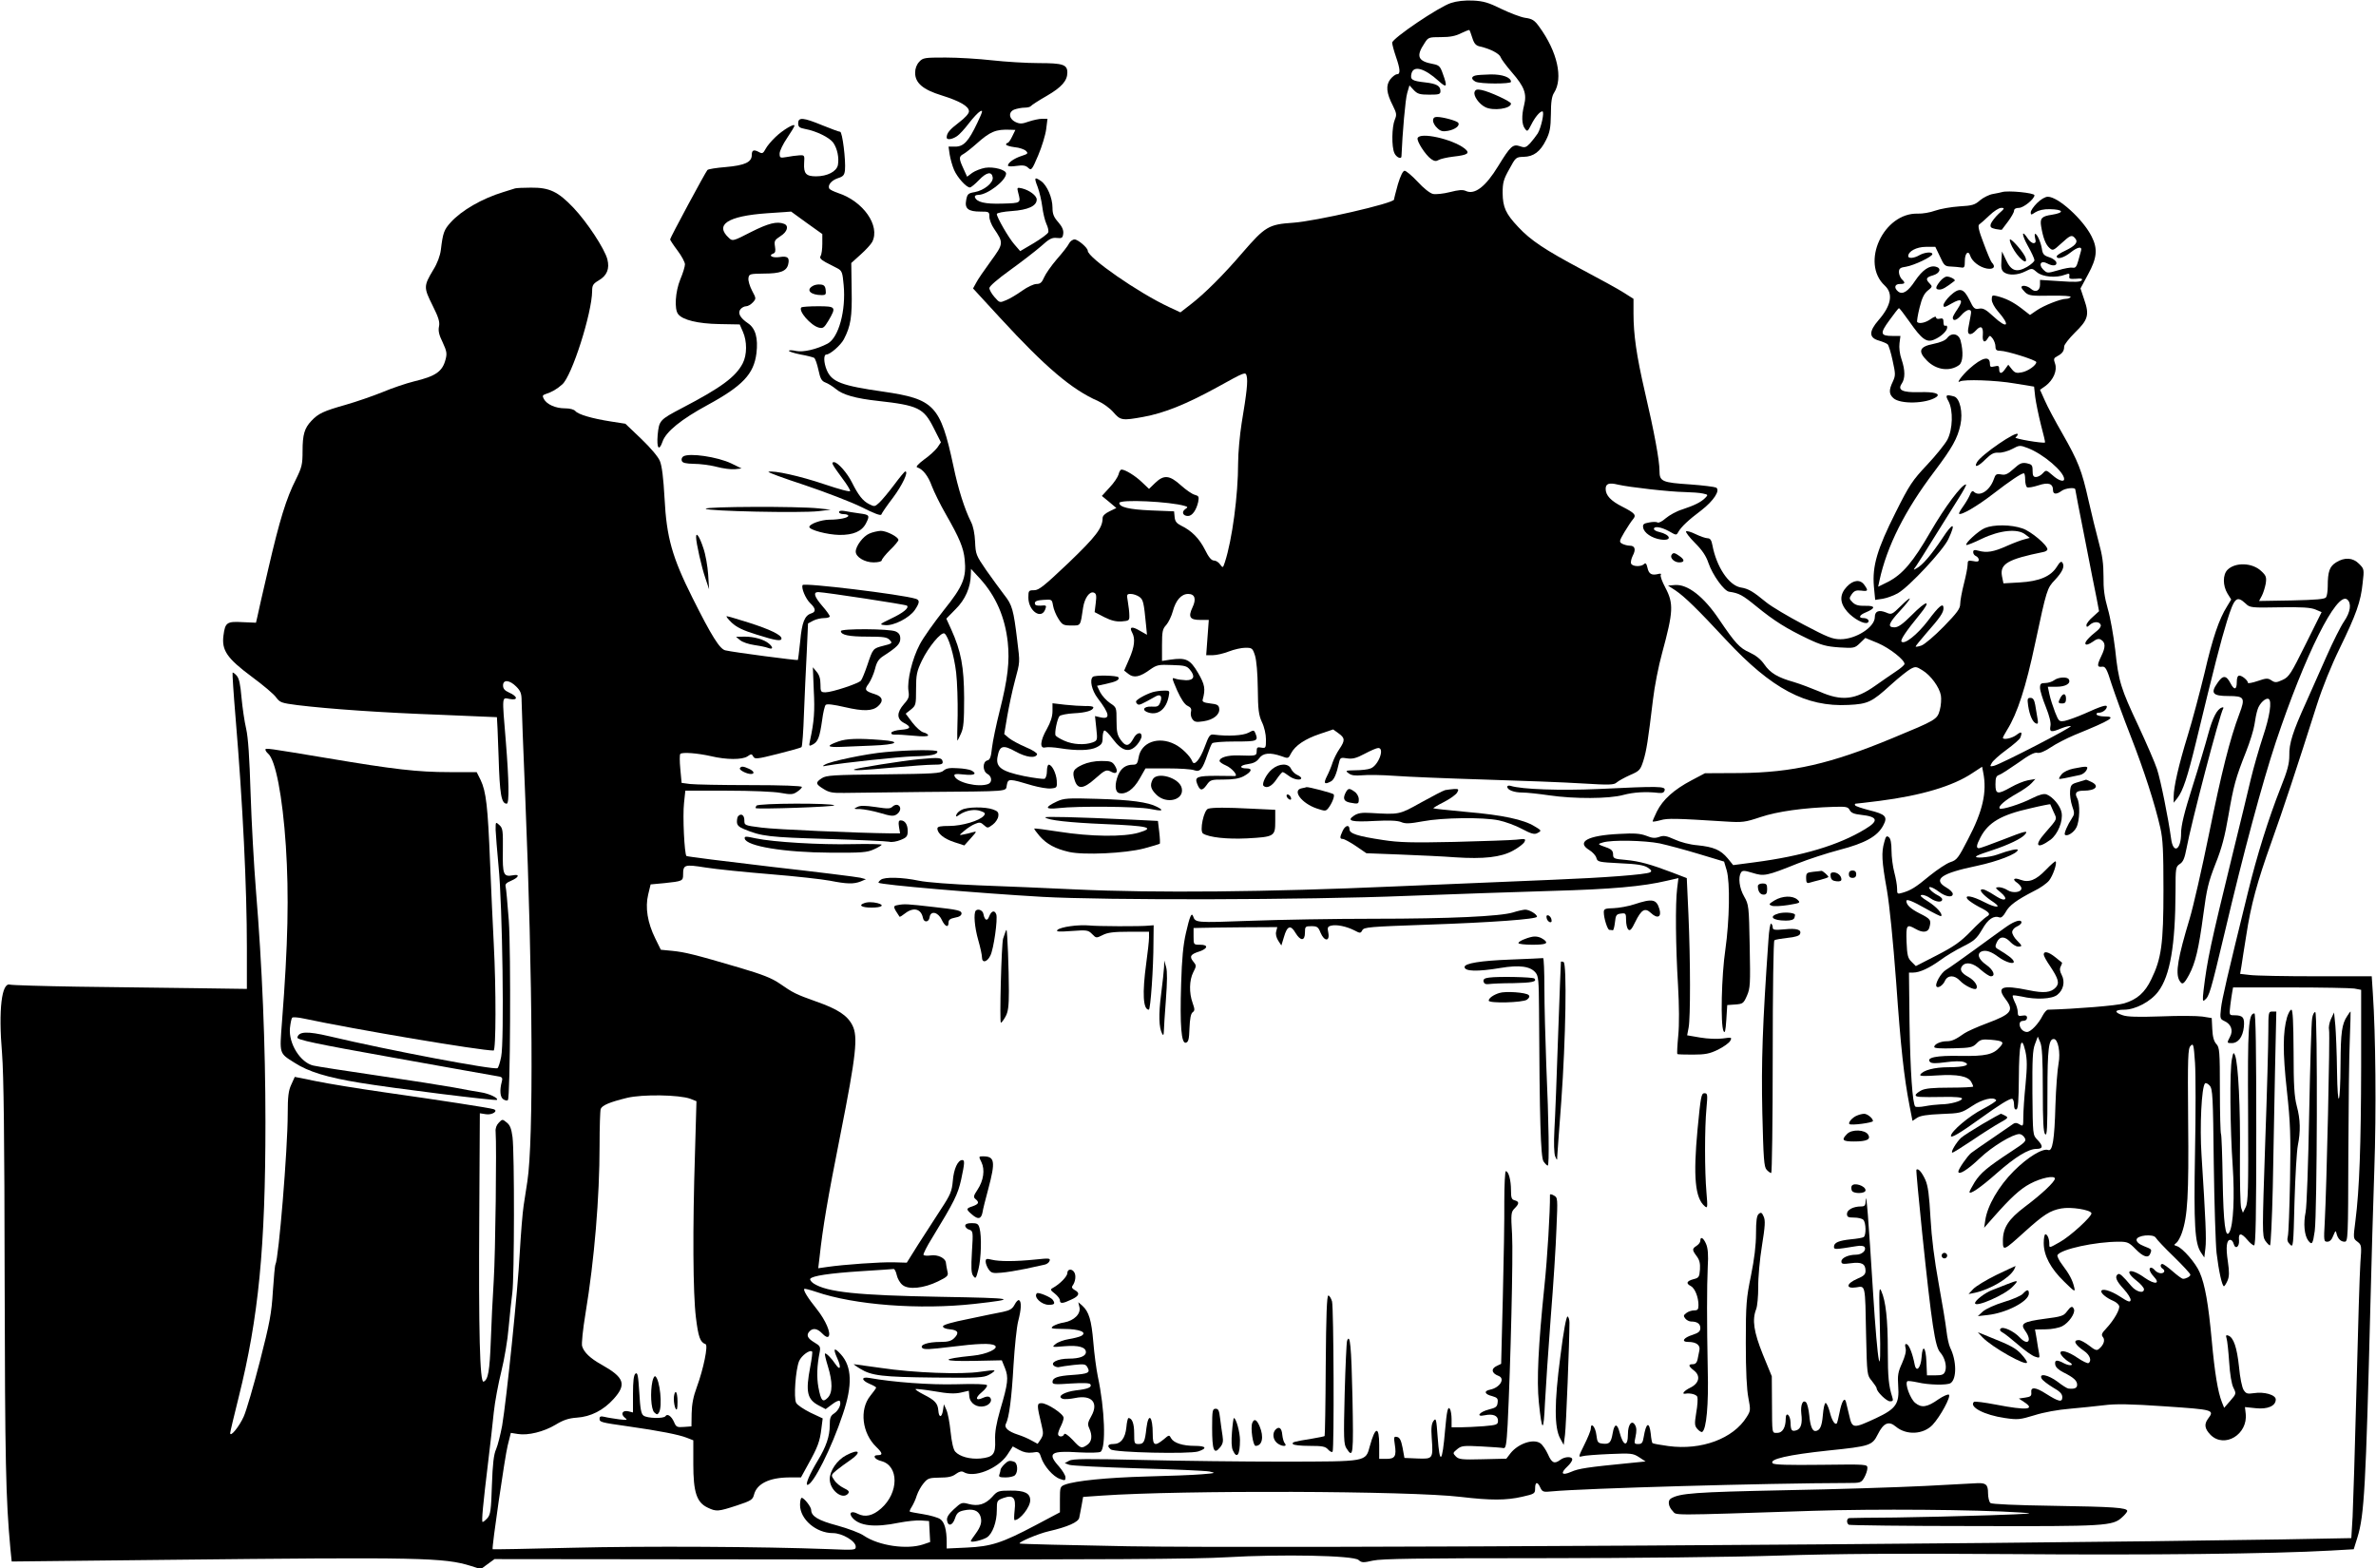  <svg version="1.0" xmlns="http://www.w3.org/2000/svg"
 width="1280pt" height="845pt" viewBox="0 0 1280 845"
 preserveAspectRatio="xMidYMid meet"><g transform="translate(0,845) scale(0.1,-0.1)"
fill="#000000" stroke="none">
<path d="M7817 8434 c-64 -20 -317 -191 -317 -214 0 -9 9 -43 20 -75 24 -69
25 -95 6 -95 -8 0 -24 -12 -36 -27 -25 -33 -22 -73 14 -143 20 -40 21 -49 10
-75 -16 -38 -18 -146 -2 -180 10 -23 38 -35 38 -17 5 122 21 310 31 341 l12
41 23 -25 c20 -21 32 -25 84 -25 52 0 60 2 60 19 0 28 -20 40 -82 47 -72 8
-82 15 -74 48 11 45 70 29 147 -41 43 -39 48 -32 22 39 -14 41 -21 47 -52 53
-83 15 -94 42 -47 112 20 32 23 33 89 33 49 0 79 6 108 21 23 11 43 19 45 17
2 -2 9 -21 16 -43 10 -31 19 -41 43 -46 53 -12 103 -38 109 -57 4 -11 31 -47
61 -82 67 -77 81 -115 66 -175 -15 -59 -13 -106 4 -128 13 -18 15 -16 34 21
21 42 47 72 60 72 13 0 -7 -90 -25 -119 -9 -14 -28 -38 -41 -53 -22 -23 -29
-25 -54 -16 -39 13 -51 2 -118 -107 -67 -110 -126 -156 -174 -134 -17 8 -39 6
-86 -6 -35 -9 -76 -13 -91 -10 -17 4 -51 31 -83 66 -30 32 -62 59 -70 59 -9 0
-22 -26 -36 -72 -11 -40 -21 -78 -21 -83 0 -20 -424 -117 -543 -125 -133 -9
-151 -20 -274 -162 -101 -118 -204 -221 -281 -280 l-53 -41 -62 29 c-165 77
-437 266 -437 303 0 16 -53 61 -71 61 -10 0 -24 -10 -30 -22 -6 -13 -36 -51
-66 -85 -29 -34 -60 -78 -68 -97 -12 -28 -21 -36 -41 -36 -15 0 -49 -16 -77
-36 -28 -20 -66 -43 -86 -51 -35 -15 -36 -15 -63 16 -15 17 -28 39 -28 49 0
10 44 48 112 97 61 44 136 102 166 128 44 40 59 48 85 45 28 -3 32 0 35 24 2
18 -6 37 -27 61 -24 27 -31 44 -31 78 0 53 -29 120 -61 143 -36 25 -39 20 -19
-31 10 -27 21 -75 25 -107 4 -33 14 -74 22 -92 9 -18 13 -39 10 -46 -3 -8 -38
-34 -78 -58 l-73 -43 -32 37 c-31 36 -94 145 -94 163 0 6 37 13 81 16 87 6
134 27 134 62 0 21 -39 50 -79 60 -27 6 -28 5 -21 -22 15 -58 17 -57 -85 -60
-95 -3 -139 8 -148 35 -2 7 5 12 18 12 49 0 150 77 150 115 0 20 -66 38 -112
31 -23 -4 -54 -16 -70 -27 l-28 -21 -20 44 c-25 54 -25 65 0 78 11 6 43 31 70
55 75 67 105 79 182 76 l28 -1 -17 -35 c-9 -19 -20 -35 -25 -35 -4 0 -8 -4 -8
-9 0 -4 21 -11 46 -14 25 -2 53 -12 61 -20 13 -13 11 -16 -23 -27 -41 -13 -74
-37 -74 -52 0 -5 20 -6 45 -2 36 5 50 3 64 -10 17 -16 20 -13 54 67 20 47 39
110 43 141 l7 56 -29 0 c-16 0 -48 -7 -72 -15 -36 -13 -48 -13 -70 -3 -38 18
-41 55 -7 68 14 5 39 10 55 10 16 0 31 4 34 9 4 5 42 30 86 55 79 46 110 81
110 125 0 43 -24 51 -153 51 -67 0 -180 7 -252 15 -71 8 -184 15 -251 15 -113
0 -122 -1 -142 -23 -14 -15 -22 -36 -22 -59 0 -55 42 -91 143 -122 99 -31 147
-59 147 -86 0 -12 -21 -35 -54 -60 -50 -38 -66 -57 -66 -81 0 -14 28 -11 55 7
13 8 42 40 64 69 23 30 50 59 61 65 17 9 14 0 -15 -62 -47 -99 -73 -128 -119
-128 l-36 0 6 -42 c4 -24 14 -61 24 -84 18 -41 66 -94 85 -94 6 0 28 18 49 40
41 43 69 48 74 14 4 -29 -47 -70 -97 -79 -35 -6 -40 -10 -46 -43 -9 -46 11
-62 77 -62 46 0 48 -1 48 -28 0 -15 11 -44 25 -64 52 -77 52 -80 -18 -176 -35
-48 -71 -100 -79 -117 l-16 -29 148 -161 c242 -263 384 -384 526 -446 27 -12
64 -39 82 -60 38 -44 47 -46 162 -25 114 21 230 68 398 160 150 83 152 84 158
60 7 -27 1 -87 -27 -254 -10 -63 -19 -160 -19 -215 0 -173 -32 -413 -71 -533
-11 -33 -11 -33 -26 -13 -8 12 -23 21 -33 21 -14 0 -29 18 -49 59 -31 61 -72
102 -128 129 -24 12 -33 23 -35 46 l-3 31 -125 5 c-118 5 -170 18 -170 40 0
21 274 8 353 -16 17 -5 17 -7 1 -18 -20 -15 -11 -36 16 -36 23 0 45 32 55 76
5 28 3 32 -18 38 -14 3 -47 26 -75 51 -62 56 -92 58 -139 13 l-33 -32 -38 36
c-35 34 -90 68 -110 68 -6 0 -13 -12 -16 -26 -4 -14 -25 -46 -48 -70 l-42 -46
39 -32 39 -33 -37 -18 c-23 -11 -37 -24 -37 -36 0 -53 -35 -99 -184 -242 -131
-124 -159 -147 -185 -147 -29 0 -31 -2 -31 -39 0 -73 70 -121 91 -64 8 21 6
23 -24 20 -23 -1 -32 2 -32 13 0 11 13 16 46 18 46 3 46 3 52 -31 3 -19 16
-51 29 -71 21 -33 27 -36 70 -36 51 0 48 -5 63 97 8 51 35 89 58 80 13 -5 15
-16 10 -56 l-6 -49 52 -27 c38 -19 64 -25 94 -23 39 3 42 5 41 33 0 17 -4 49
-8 73 -7 40 -6 42 16 42 13 0 33 -7 45 -15 22 -15 25 -30 37 -153 l5 -52 -39
22 c-42 25 -58 21 -41 -10 18 -33 13 -77 -16 -143 l-27 -62 23 -18 c29 -23 61
-17 116 23 37 26 46 28 119 25 69 -2 80 -5 97 -26 29 -35 21 -56 -21 -56 -19
1 -45 4 -57 8 -22 8 -21 6 9 -64 21 -46 40 -75 56 -82 17 -8 22 -16 18 -32 -3
-12 0 -30 8 -40 11 -15 21 -17 60 -11 54 8 89 37 84 69 -2 18 -11 23 -48 27
-34 4 -44 9 -41 20 16 59 12 81 -25 145 -43 73 -65 83 -149 71 l-45 -7 0 85
c0 74 3 88 23 109 12 14 28 47 35 73 16 60 46 94 83 94 36 0 45 -27 23 -73
-24 -51 -14 -67 42 -67 l46 0 -7 -95 -7 -95 36 0 c19 0 58 9 86 20 28 11 68
20 89 20 36 0 39 -2 52 -42 8 -27 14 -93 15 -178 1 -115 5 -142 22 -180 13
-26 22 -66 22 -94 0 -46 -1 -48 -25 -44 -21 4 -25 1 -25 -18 0 -27 -3 -27 -97
-24 -59 2 -103 -11 -103 -30 0 -5 15 -16 34 -24 31 -13 68 -55 49 -57 -4 0
-48 0 -98 1 -105 0 -120 -6 -106 -42 15 -39 27 -41 51 -8 20 29 25 30 93 30
51 0 82 5 107 18 42 23 50 42 16 42 -42 0 -38 17 6 23 30 4 48 13 61 31 21 30
59 33 120 12 37 -14 38 -13 52 15 22 42 75 78 156 105 l71 24 29 -21 c35 -25
36 -38 5 -84 -14 -20 -30 -53 -37 -73 -6 -20 -20 -54 -31 -75 -19 -38 -13 -46
22 -27 17 9 30 39 44 103 6 25 9 27 44 21 29 -4 49 1 94 25 32 17 64 31 73 31
36 0 1 -94 -41 -110 -14 -6 -51 -10 -82 -10 -54 -1 -56 -2 -37 -16 15 -12 34
-14 73 -11 29 3 108 2 175 -3 67 -5 284 -14 482 -20 198 -6 436 -15 529 -21
146 -9 171 -8 185 5 9 8 41 26 72 40 51 22 56 27 72 77 17 55 25 106 52 330 8
69 30 182 49 250 61 225 63 267 17 354 -17 32 -28 62 -24 68 4 6 -2 8 -16 4
-34 -8 -49 1 -56 35 -5 22 -10 27 -18 19 -16 -16 -64 -14 -70 3 -3 7 1 26 9
42 18 34 12 54 -16 54 -12 0 -30 5 -40 10 -18 10 -18 13 11 63 17 28 38 60 46
69 20 23 11 33 -57 68 -62 31 -90 61 -90 96 0 28 18 35 66 23 60 -14 281 -39
359 -40 38 -1 83 -4 99 -8 28 -6 29 -7 12 -24 -23 -23 -58 -40 -124 -62 -30
-9 -69 -31 -88 -47 -18 -16 -38 -27 -44 -23 -6 4 -27 4 -46 0 -29 -5 -35 -10
-32 -27 4 -29 47 -58 96 -65 62 -8 53 26 -10 41 -16 3 -28 11 -28 16 0 17 39
11 81 -12 40 -23 40 -23 51 -3 16 27 52 62 124 116 66 51 103 108 79 122 -8 4
-70 12 -139 17 -153 10 -166 16 -166 74 0 55 -28 208 -79 426 -45 195 -61 307
-61 422 l0 78 -52 33 c-29 19 -132 75 -228 126 -197 105 -274 156 -341 228
-68 72 -83 107 -84 183 0 56 5 74 36 129 34 63 36 65 77 66 54 1 90 28 121 91
20 40 25 65 26 139 0 65 5 97 17 115 50 78 18 222 -80 356 -25 35 -38 43 -76
48 -25 4 -82 26 -128 48 -69 34 -95 42 -153 45 -44 2 -88 -3 -118 -13z"/>
<path d="M7948 8043 c-23 -6 -23 -20 1 -33 25 -13 191 -13 191 -1 0 24 -46 41
-110 40 -36 -1 -73 -3 -82 -6z"/>
<path d="M7944 7955 c-8 -20 23 -65 57 -82 42 -22 139 -9 139 19 0 11 -114 64
-158 73 -25 5 -33 3 -38 -10z"/>
<path d="M7720 7800 c0 -10 10 -29 23 -40 17 -17 30 -20 57 -15 39 7 66 28 56
43 -6 11 -83 32 -115 32 -14 0 -21 -6 -21 -20z"/>
<path d="M4300 7786 c0 -20 7 -25 38 -31 60 -11 131 -46 151 -74 22 -32 32
-81 25 -120 -7 -35 -57 -61 -118 -61 -54 0 -67 15 -64 71 3 43 2 44 -27 42
-16 -1 -47 -5 -67 -9 -35 -6 -38 -5 -38 19 0 13 18 51 40 83 22 33 40 62 40
67 0 14 -64 -24 -103 -62 -21 -20 -45 -48 -53 -64 -12 -23 -18 -26 -34 -17
-29 16 -40 12 -40 -15 0 -39 -38 -56 -140 -65 -50 -4 -95 -11 -99 -16 -11 -12
-201 -365 -201 -374 0 -3 18 -31 40 -60 22 -29 40 -63 40 -74 0 -12 -11 -48
-25 -81 -27 -66 -33 -160 -12 -187 24 -32 107 -52 222 -54 l110 -2 17 -39 c23
-51 23 -125 -1 -171 -38 -73 -117 -131 -326 -240 -122 -64 -124 -67 -132 -145
-6 -72 7 -91 26 -37 18 54 101 121 243 198 189 103 249 167 263 278 10 82 -5
135 -45 162 -43 29 -58 56 -40 77 7 8 20 15 30 15 9 0 25 9 36 21 18 20 18 21
-5 64 -12 23 -21 53 -19 66 3 23 7 24 83 25 89 0 122 13 131 49 9 37 -3 47
-46 40 -38 -6 -64 8 -34 19 11 4 13 14 9 38 -5 30 -2 35 30 56 37 23 46 56 19
66 -38 15 -85 3 -178 -44 -95 -49 -100 -50 -118 -33 -80 72 -9 119 204 134
l130 9 84 -61 84 -60 0 -52 c0 -29 -4 -58 -9 -66 -7 -10 0 -19 27 -34 21 -10
49 -26 64 -33 24 -13 27 -22 33 -90 13 -137 -27 -283 -86 -315 -59 -31 -132
-48 -170 -40 -21 5 -39 5 -39 1 0 -4 28 -13 63 -20 35 -6 68 -15 73 -18 6 -4
16 -33 23 -65 10 -47 17 -60 38 -68 14 -5 39 -21 55 -34 37 -32 108 -52 228
-65 216 -24 246 -39 299 -144 l40 -79 -19 -28 c-11 -15 -43 -45 -72 -65 -32
-24 -46 -40 -37 -42 30 -9 60 -47 79 -101 12 -31 45 -99 75 -151 74 -129 96
-182 102 -245 10 -97 -9 -144 -113 -273 -51 -65 -110 -147 -129 -184 -41 -77
-69 -195 -61 -250 5 -32 2 -42 -24 -71 -40 -46 -40 -81 0 -102 42 -22 37 -33
-17 -37 -26 -2 -48 -9 -51 -15 -2 -8 5 -12 20 -11 13 1 58 -2 101 -6 48 -5 77
-4 77 2 0 5 -11 13 -25 16 -13 3 -40 27 -60 53 l-36 48 28 22 c27 22 28 26 28
110 0 78 4 96 31 153 35 73 104 157 122 147 21 -14 52 -117 63 -211 6 -52 9
-155 8 -230 -2 -75 -3 -136 -2 -136 2 0 11 17 20 38 14 30 17 65 17 192 -1
168 -16 250 -70 370 l-26 57 50 51 c52 51 81 118 82 186 l1 31 49 -53 c85 -94
134 -206 149 -342 11 -103 0 -198 -43 -368 -19 -75 -38 -166 -42 -201 -5 -50
-11 -65 -25 -68 -27 -7 -26 -59 1 -73 24 -13 26 -45 4 -54 -53 -20 -171 8
-182 43 -4 11 6 13 52 8 56 -6 72 4 39 22 -10 5 -43 11 -74 12 -43 3 -61 0
-76 -13 -16 -15 -53 -17 -324 -20 -272 -3 -308 -5 -332 -21 -35 -23 -34 -31
10 -58 30 -19 49 -22 112 -21 42 1 229 3 416 5 492 4 451 1 459 38 7 35 11 35
138 -3 36 -10 81 -18 100 -16 32 3 33 5 31 42 -3 40 -26 86 -43 86 -6 0 -10
-16 -10 -35 0 -20 -6 -38 -13 -41 -7 -2 -57 4 -112 15 -120 25 -152 48 -141
104 11 60 29 66 97 28 58 -32 108 -38 116 -15 2 6 -25 24 -60 38 -35 15 -76
37 -91 49 l-26 22 16 95 c9 52 27 138 41 190 29 109 28 96 13 220 -20 165 -27
191 -70 245 -21 28 -65 87 -97 133 -55 80 -57 86 -60 153 -2 44 -10 84 -22
107 -34 68 -69 176 -95 302 -70 326 -103 360 -378 400 -224 32 -277 52 -304
116 -17 41 -18 84 -2 84 20 0 77 50 94 82 37 71 45 120 42 267 l-2 144 51 46
c28 25 56 56 62 68 44 87 -49 219 -184 263 -22 7 -43 18 -47 23 -11 18 10 45
46 57 29 9 35 17 38 43 5 54 -14 207 -26 207 -6 0 -49 16 -96 35 -102 42 -130
45 -130 11z"/>
<path d="M7637 7706 c-6 -16 42 -91 73 -113 17 -12 27 -13 40 -5 10 6 45 14
78 18 80 9 94 18 62 44 -66 51 -240 90 -253 56z"/>
<path d="M2775 7435 c-5 -2 -34 -11 -64 -20 -115 -35 -225 -99 -283 -163 -36
-40 -42 -56 -53 -148 -4 -32 -19 -73 -41 -108 -52 -87 -52 -95 -4 -191 33 -66
40 -90 35 -114 -5 -23 0 -46 20 -86 22 -48 24 -60 15 -93 -17 -64 -53 -89
-170 -117 -41 -10 -118 -36 -170 -58 -52 -21 -142 -52 -198 -68 -120 -34 -147
-47 -184 -86 -38 -40 -48 -74 -48 -164 0 -71 -4 -87 -35 -150 -53 -104 -89
-222 -149 -481 -30 -128 -57 -247 -60 -263 l-7 -30 -72 3 c-85 5 -94 -2 -103
-71 -11 -80 19 -124 151 -222 61 -45 122 -96 133 -113 20 -27 29 -30 114 -41
172 -21 461 -41 768 -52 168 -7 306 -13 307 -13 1 -1 5 -96 9 -212 6 -206 15
-254 44 -254 14 0 12 125 -5 335 -21 254 -22 237 21 229 46 -9 44 14 -4 35
-23 10 -32 21 -32 38 0 33 35 30 71 -6 24 -24 29 -38 29 -78 0 -26 9 -263 20
-527 40 -969 45 -1841 11 -2061 -5 -33 -14 -91 -20 -130 -6 -38 -15 -153 -21
-255 -10 -199 -71 -790 -95 -932 -9 -47 -23 -104 -32 -125 -13 -28 -19 -79
-23 -195 -4 -134 -8 -159 -24 -177 -11 -12 -22 -21 -26 -21 -7 0 2 94 30 325
11 88 24 207 30 265 6 58 25 158 41 222 16 65 34 170 39 235 6 65 15 150 20
188 11 81 12 752 1 839 -6 44 -13 64 -31 78 -23 19 -24 19 -43 -1 -12 -12 -19
-30 -17 -48 6 -77 -1 -653 -10 -800 -6 -92 -13 -240 -16 -328 -6 -160 -14
-209 -39 -219 -20 -7 -27 267 -23 902 l3 544 32 -5 c34 -6 70 18 42 27 -20 7
-293 49 -589 91 -140 20 -306 47 -368 60 l-114 23 -19 -42 c-15 -32 -19 -65
-19 -156 0 -194 -49 -783 -66 -812 -3 -4 -9 -70 -14 -145 -7 -119 -17 -171
-70 -378 -34 -132 -73 -266 -87 -297 -24 -54 -73 -114 -73 -89 0 6 21 94 46
194 107 428 144 805 144 1482 0 415 -18 845 -51 1245 -11 135 -24 371 -29 525
-6 195 -13 301 -24 349 -9 38 -20 114 -25 168 -6 72 -13 103 -26 118 -10 11
-20 18 -22 16 -2 -2 5 -111 16 -242 39 -465 61 -917 61 -1240 l0 -222 -282 4
c-156 2 -438 6 -628 8 -190 3 -354 8 -366 11 -45 14 -63 -135 -43 -370 9 -117
13 -444 14 -1215 2 -984 6 -1184 31 -1454 l7 -69 836 9 c1372 15 1493 12 1638
-33 l53 -17 37 27 37 27 1866 -2 c1426 -1 1916 2 2080 12 291 17 683 10 709
-15 17 -15 25 -15 78 -3 45 10 241 13 908 13 496 0 1029 6 1280 14 313 10 652
12 1245 8 742 -6 1410 1 1728 19 l122 7 20 64 c37 120 45 271 70 1258 5 215
15 541 21 725 11 312 7 728 -8 948 l-6 92 -301 0 c-166 0 -325 3 -355 7 l-53
6 7 41 c3 23 15 97 26 166 25 164 58 286 136 504 62 173 137 400 244 737 31
97 78 213 123 305 89 183 114 252 124 352 9 75 8 77 -19 104 -33 34 -78 37
-124 8 -35 -22 -45 -49 -45 -129 0 -25 -4 -52 -9 -59 -6 -10 -52 -14 -184 -17
l-177 -3 15 28 c8 15 17 45 21 66 5 34 2 43 -24 67 -48 46 -140 49 -182 7 -26
-26 -26 -85 0 -128 l20 -32 -23 -38 c-42 -67 -77 -168 -121 -359 -25 -103 -65
-254 -90 -335 -49 -159 -76 -278 -76 -330 l0 -33 20 25 c30 39 54 111 100 300
101 418 133 542 167 653 40 128 52 140 101 95 22 -22 30 -23 183 -20 119 2
167 -1 193 -12 l33 -14 -86 -173 c-79 -159 -89 -176 -124 -192 -33 -15 -40
-16 -60 -3 -19 13 -28 13 -74 -3 -29 -10 -53 -14 -53 -10 0 13 -31 39 -46 39
-9 0 -14 -11 -14 -35 0 -42 -14 -45 -34 -6 -23 44 -41 45 -71 0 -38 -54 -24
-69 60 -69 86 0 92 -9 59 -96 -51 -135 -96 -314 -164 -649 -38 -187 -85 -392
-104 -455 -63 -209 -77 -291 -56 -331 16 -28 24 -24 53 29 34 64 52 138 77
326 18 136 27 174 65 271 34 84 51 150 70 261 28 162 38 200 95 344 21 53 41
118 45 145 4 28 11 65 17 82 10 34 45 66 60 57 18 -11 6 -93 -31 -203 -21 -64
-51 -168 -66 -231 -15 -63 -58 -243 -97 -400 -120 -491 -137 -570 -157 -736
-6 -53 -5 -62 6 -52 25 20 31 41 108 364 102 434 202 804 275 1025 157 470
329 815 385 769 24 -20 18 -67 -17 -118 -18 -26 -60 -110 -94 -187 -34 -77
-84 -189 -111 -250 -70 -154 -92 -221 -90 -285 0 -44 -9 -80 -47 -175 -64
-162 -127 -362 -176 -563 -113 -459 -139 -572 -145 -624 -6 -55 -5 -58 18 -69
36 -16 49 -50 31 -84 -18 -35 -18 -35 9 -35 34 0 59 32 65 86 5 51 -4 64 -51
64 -28 0 -28 0 -22 53 4 28 8 62 11 75 l4 22 308 0 c169 0 324 -3 345 -6 l37
-7 0 -416 c-1 -420 -9 -658 -31 -830 -12 -93 -12 -94 11 -111 22 -17 23 -21
16 -111 -4 -52 -13 -355 -21 -674 -8 -319 -18 -632 -21 -696 l-7 -116 -376 -7
c-1639 -27 -5448 -49 -6210 -37 -321 6 -585 12 -588 15 -8 7 100 53 157 66
100 23 160 49 164 73 3 12 8 42 13 67 l8 45 100 7 c430 30 1661 26 1935 -7
161 -19 244 -19 331 1 66 15 69 17 69 45 0 36 13 38 28 4 11 -23 16 -25 64
-20 167 16 1148 44 1593 45 67 0 72 1 88 29 9 16 17 39 17 51 0 21 0 21 -249
18 -178 -2 -253 0 -261 8 -22 22 83 46 300 69 224 23 236 27 266 87 31 62 59
74 97 42 57 -48 148 -43 198 9 42 45 101 154 88 163 -6 3 -31 -8 -56 -25 -61
-43 -91 -48 -126 -19 -26 22 -56 102 -42 116 3 3 28 0 56 -6 58 -14 158 -16
177 -4 34 22 33 121 -2 191 -7 14 -16 55 -20 91 -4 36 -23 151 -42 255 -23
127 -38 244 -44 352 -7 125 -13 173 -28 207 -19 41 -38 63 -48 54 -2 -3 12
-155 31 -339 52 -501 70 -615 97 -645 25 -28 37 -74 27 -102 -7 -18 -16 -22
-53 -22 l-45 0 -3 73 c-3 80 -21 98 -26 25 -4 -57 -28 -85 -37 -41 -11 58 -30
107 -43 111 -9 3 -11 -3 -6 -22 4 -17 -3 -43 -19 -80 -22 -48 -25 -66 -21
-123 7 -96 -11 -123 -120 -174 -123 -57 -128 -57 -144 16 -8 33 -16 66 -18 74
-8 25 -23 -2 -34 -59 -6 -29 -12 -56 -15 -59 -10 -10 -27 17 -38 63 -7 26 -17
47 -22 47 -6 0 -12 -30 -15 -66 -5 -60 -16 -84 -41 -85 -16 0 -27 29 -32 84
-3 32 -11 64 -17 70 -18 18 -31 -14 -26 -60 7 -53 -2 -82 -26 -90 -26 -8 -31
-1 -32 42 -1 42 -26 61 -26 20 0 -46 -17 -76 -45 -76 -30 0 -28 -10 -29 165
l-1 140 -48 117 c-49 122 -59 187 -36 245 6 15 11 69 11 118 -1 50 8 150 20
223 17 106 19 137 9 158 -9 21 -14 24 -26 14 -11 -9 -15 -36 -15 -106 0 -63
-9 -137 -27 -226 -25 -122 -28 -152 -28 -363 0 -154 5 -252 14 -297 12 -64 12
-69 -9 -102 -72 -117 -244 -181 -422 -157 -45 6 -83 13 -86 16 -2 2 -7 24 -9
50 -8 69 -25 61 -38 -17 -5 -31 -10 -38 -29 -38 -23 0 -23 2 -15 40 6 27 6 48
-2 61 -17 32 -39 5 -39 -47 0 -72 -25 -67 -45 9 -13 50 -28 48 -37 -4 -9 -52
-18 -61 -54 -57 -26 3 -29 7 -34 47 -5 43 -30 72 -30 34 0 -10 -16 -49 -35
-87 -32 -65 -33 -68 -12 -62 12 4 78 9 147 12 118 5 127 4 160 -17 l35 -23
-80 -8 c-235 -23 -281 -30 -321 -48 -51 -22 -60 -8 -19 30 14 13 25 29 25 37
0 17 -40 16 -64 -2 -32 -24 -46 -18 -67 30 -11 24 -29 51 -41 59 -37 26 -118
-1 -160 -53 l-23 -30 -127 -3 c-112 -3 -129 -1 -145 15 -17 18 -17 19 7 39 23
19 34 20 130 15 58 -3 112 -7 120 -9 12 -2 16 19 22 127 16 325 30 911 24
1022 -7 114 -6 123 14 143 25 25 25 36 0 43 -17 4 -20 14 -20 55 0 53 -13 102
-28 102 -4 0 -8 -73 -8 -163 1 -89 -3 -322 -8 -519 l-9 -356 -23 -11 c-33 -15
-29 -40 9 -54 37 -14 8 -63 -45 -74 -36 -7 -31 -25 11 -35 27 -8 32 -13 29
-35 -2 -22 -10 -28 -47 -37 -52 -13 -73 -42 -22 -31 44 9 71 -2 71 -29 0 -21
-5 -24 -77 -30 -42 -3 -98 -6 -125 -6 l-48 0 0 43 c0 23 -4 48 -9 56 -11 17
-17 -12 -26 -114 -15 -178 -29 -192 -40 -38 -7 98 -9 105 -22 88 -11 -15 -14
-38 -10 -92 8 -113 7 -114 -76 -111 l-71 3 -10 55 c-8 41 -16 56 -30 58 -17 4
-18 -1 -12 -40 10 -64 1 -78 -45 -78 l-39 0 0 75 c0 103 -21 101 -50 -5 -24
-87 -10 -84 -465 -85 -214 0 -557 4 -760 9 -299 7 -375 7 -395 -4 l-24 -13 24
-9 c13 -5 179 -13 369 -19 190 -5 364 -13 386 -17 37 -8 34 -9 -40 -15 -44 -4
-179 -9 -300 -12 -214 -6 -382 -23 -438 -44 -26 -10 -27 -14 -27 -80 l0 -69
-132 -70 c-180 -95 -238 -114 -370 -120 l-108 -5 0 34 c0 67 -12 110 -36 125
-12 8 -53 20 -91 26 -37 6 -70 12 -72 14 -2 2 3 14 11 26 8 13 21 40 27 61 7
21 24 51 37 66 22 27 31 29 86 30 45 0 69 5 88 20 18 13 31 16 41 10 54 -34
184 17 235 92 l30 46 35 -19 c24 -13 45 -17 71 -14 34 6 37 4 47 -27 15 -46
65 -103 101 -115 27 -10 30 -9 30 8 0 11 -16 37 -35 59 -65 72 -45 86 108 76
57 -3 108 -2 116 3 30 21 23 231 -15 407 -8 39 -19 121 -24 183 -10 120 -24
165 -59 197 l-22 19 6 -26 c9 -36 -28 -73 -82 -83 -23 -3 -49 -13 -60 -20 -16
-13 -9 -14 58 -15 84 0 130 -18 93 -38 -10 -5 -41 -13 -67 -17 -26 -4 -58 -16
-70 -26 -22 -18 -21 -18 49 -12 74 6 114 -5 114 -32 0 -22 -34 -35 -92 -35
-61 0 -104 -22 -78 -40 8 -5 21 -8 28 -5 7 2 41 7 76 11 58 6 65 5 75 -14 15
-28 4 -34 -83 -40 -78 -5 -106 -15 -106 -38 0 -13 14 -14 99 -8 66 4 100 3
105 -4 10 -16 -13 -26 -78 -33 -63 -8 -104 -33 -72 -45 9 -4 40 -2 69 4 88 18
127 -25 86 -98 -19 -33 -21 -44 -11 -65 18 -40 14 -72 -10 -89 -32 -22 -36
-21 -80 27 -25 26 -42 37 -45 30 -6 -17 -33 -16 -33 1 0 7 7 27 15 42 8 16 15
36 15 45 0 21 -88 79 -119 79 -26 0 -26 -9 0 -117 11 -45 10 -54 -4 -77 l-17
-25 -33 18 c-17 10 -50 24 -72 31 -53 17 -77 38 -66 59 17 32 31 137 41 316 6
98 17 205 25 236 17 66 19 105 5 114 -5 3 -16 -8 -24 -24 -12 -23 -26 -31 -63
-39 -27 -5 -110 -22 -185 -38 -91 -18 -138 -32 -138 -40 0 -8 15 -14 37 -16
44 -4 52 -19 24 -47 -16 -16 -34 -21 -75 -21 -68 0 -114 -16 -97 -33 9 -9 43
-7 149 6 152 19 220 21 241 8 25 -16 -44 -48 -117 -55 -181 -18 -175 -32 12
-28 l143 3 17 -42 c20 -50 17 -81 -26 -226 -21 -74 -29 -119 -27 -163 3 -75
-10 -91 -79 -98 -56 -5 -112 10 -136 37 -10 11 -19 50 -25 107 -5 49 -15 103
-23 119 l-13 29 -5 -32 c-6 -41 -22 -42 -25 -2 -3 40 -19 56 -78 86 -27 14
-47 27 -45 30 3 2 49 -3 103 -12 73 -13 109 -14 141 -7 l43 10 3 -31 c4 -38
42 -62 82 -52 29 7 44 32 29 47 -7 7 -19 6 -37 -2 -40 -19 -45 -1 -7 30 19 16
31 32 28 38 -4 6 -67 8 -164 5 -143 -4 -341 11 -470 34 -45 8 -43 -13 2 -32
19 -8 35 -17 35 -20 0 -3 -14 -23 -32 -45 -59 -74 -44 -201 33 -275 34 -33 36
-44 8 -44 -31 0 -18 -23 19 -32 95 -25 95 -170 -1 -255 -45 -40 -86 -49 -126
-29 -33 18 -51 6 -30 -20 38 -46 121 -55 252 -28 42 8 95 14 119 12 l43 -3 3
-57 3 -56 -38 -13 c-88 -29 -239 -7 -319 47 -21 15 -86 39 -144 55 -102 27
-140 50 -140 84 0 16 -38 65 -51 65 -5 0 -9 -17 -9 -38 0 -78 87 -152 177
-152 50 0 123 -43 123 -73 0 -19 -6 -19 -152 -13 -345 13 -979 17 -1378 7
-233 -6 -425 -9 -426 -8 -6 5 66 500 81 559 l17 68 38 -6 c54 -9 140 12 203
50 41 25 70 35 114 38 76 5 144 40 199 101 71 79 57 116 -66 185 -61 34 -94
66 -104 99 -4 12 4 91 18 175 48 290 76 628 76 905 0 100 3 189 6 198 8 20 48
37 142 60 83 20 281 17 341 -5 l33 -13 -8 -281 c-13 -407 -11 -753 5 -884 13
-106 23 -134 52 -144 15 -5 -11 -133 -47 -231 -19 -51 -27 -93 -28 -142 l-1
-70 -41 -3 c-37 -3 -42 0 -53 27 -14 31 -36 47 -46 31 -9 -14 -98 -12 -118 3
-13 9 -18 36 -23 124 -6 93 -9 111 -21 102 -9 -8 -13 -40 -13 -110 l0 -99 -24
6 c-32 8 -45 -14 -20 -34 17 -13 14 -14 -31 -9 -27 4 -62 9 -77 13 -22 5 -28
3 -28 -10 0 -18 6 -20 155 -41 169 -24 274 -45 314 -61 l36 -14 0 -128 c0
-152 18 -207 78 -235 46 -22 56 -21 157 12 76 25 85 31 92 58 15 59 82 92 188
93 l65 0 40 73 c50 90 62 121 70 190 l7 55 -66 31 c-36 18 -71 41 -77 53 -14
26 -3 179 16 225 13 30 58 63 70 51 3 -2 -2 -39 -10 -82 -26 -135 -17 -176 47
-209 l36 -19 35 26 c19 15 38 23 41 18 10 -16 -6 -51 -30 -67 -20 -13 -24 -24
-24 -64 0 -59 -19 -115 -65 -191 -44 -73 -68 -130 -55 -130 30 0 130 198 191
382 52 154 49 255 -11 321 -37 41 -44 33 -19 -22 22 -49 16 -69 -10 -31 -21
32 -52 63 -57 57 -2 -2 5 -33 16 -68 26 -85 26 -143 -1 -170 -27 -27 -36 -17
-50 56 -10 56 -8 117 7 191 5 28 2 33 -30 52 -37 22 -44 40 -24 60 19 19 42
14 68 -13 14 -15 27 -22 33 -16 16 16 -15 88 -63 148 -49 61 -74 102 -67 109
2 2 30 -5 63 -16 206 -71 558 -98 854 -65 241 27 221 31 -180 38 -452 8 -614
25 -687 72 -13 9 -21 20 -18 25 10 16 103 30 272 41 93 6 172 11 177 12 5 1
13 -14 17 -33 4 -19 18 -43 31 -53 32 -27 115 -18 191 19 53 26 57 31 51 54
-3 14 -7 34 -8 45 -1 26 -43 47 -83 41 -18 -3 -35 -1 -38 3 -2 5 18 46 47 92
120 197 138 234 156 314 19 89 20 105 6 105 -24 0 -46 -48 -51 -112 -5 -56
-12 -74 -64 -153 -32 -49 -87 -135 -122 -189 l-62 -99 -70 2 c-70 2 -269 -12
-358 -25 l-49 -7 7 59 c18 164 43 312 112 659 86 434 96 530 65 591 -27 53
-78 87 -195 128 -112 40 -123 46 -197 97 -42 29 -93 49 -215 85 -244 72 -295
84 -363 91 l-62 6 -30 61 c-42 85 -55 167 -38 237 l13 54 75 7 c96 10 100 12
100 45 0 55 7 57 121 39 57 -9 214 -25 349 -36 135 -11 279 -27 321 -35 91
-18 128 -19 166 -4 l28 12 -30 8 c-16 4 -232 31 -480 59 -247 29 -453 55 -457
58 -11 12 -21 216 -13 286 l7 66 225 0 c128 0 253 -5 289 -12 55 -10 66 -9 88
6 14 9 26 21 26 26 0 6 -104 10 -279 10 -153 0 -299 3 -324 6 l-45 6 -7 75
c-4 41 -4 78 0 81 11 11 94 4 165 -12 84 -20 169 -20 197 -1 20 14 23 14 31
-1 8 -15 20 -14 131 14 68 17 126 33 129 37 4 4 10 84 13 178 4 95 10 243 15
330 l7 158 28 15 c15 8 42 14 59 14 16 0 30 4 30 9 0 6 -18 31 -40 56 -43 50
-51 75 -22 75 38 -1 472 -67 478 -73 13 -12 -20 -39 -86 -70 -64 -31 -64 -32
-32 -35 46 -5 131 39 160 81 27 40 28 54 5 61 -78 24 -601 87 -609 74 -9 -15
16 -74 41 -98 30 -28 32 -47 5 -55 -35 -11 -50 -48 -59 -149 -6 -54 -11 -100
-13 -102 -4 -3 -343 41 -390 52 -30 6 -74 76 -177 282 -110 220 -140 325 -151
538 -6 109 -14 174 -25 200 -9 23 -51 72 -101 120 l-85 81 -77 12 c-103 16
-177 38 -192 56 -8 9 -29 15 -57 15 -50 0 -97 21 -113 50 -9 17 -7 21 7 26 35
11 63 27 92 53 52 45 160 384 161 503 0 31 5 39 35 57 45 26 60 63 47 114 -15
57 -109 200 -183 278 -83 87 -129 109 -229 108 -41 0 -79 -2 -85 -4z"/>
<path d="M10785 7415 c-5 -2 -27 -6 -48 -10 -20 -3 -52 -19 -70 -34 -28 -25
-42 -29 -112 -33 -44 -3 -102 -13 -130 -23 -27 -10 -69 -17 -93 -16 -185 6
-311 -266 -178 -388 46 -43 35 -107 -34 -186 -53 -61 -52 -95 2 -110 20 -6 42
-15 47 -20 6 -6 18 -45 27 -88 16 -73 16 -80 1 -113 -22 -46 -21 -67 3 -89 37
-34 177 -30 230 5 28 19 -10 30 -91 27 -90 -2 -118 11 -94 46 19 28 19 72 -1
131 -10 28 -14 63 -11 87 l5 39 -42 0 c-67 0 -70 13 -17 85 25 35 48 64 51 65
3 0 29 -34 58 -75 65 -93 91 -112 131 -95 37 15 71 47 71 66 0 8 -4 12 -10 9
-6 -3 -10 5 -10 18 0 20 -4 24 -20 20 -12 -3 -20 0 -20 7 0 7 -12 3 -29 -9
-27 -20 -62 -27 -73 -16 -2 3 3 37 13 77 13 53 25 77 45 93 24 19 25 22 10 37
-24 24 -20 34 16 44 39 11 49 39 17 47 -34 9 -72 -17 -112 -76 -38 -58 -68
-77 -92 -57 -23 19 -18 40 10 40 29 0 31 6 10 26 -8 9 -15 26 -15 38 0 19 7
25 38 29 43 7 142 54 142 68 0 14 -42 10 -70 -6 -29 -17 -60 -19 -60 -5 0 26
45 50 95 50 l51 0 25 -52 c22 -49 27 -53 59 -54 19 -1 44 -3 55 -5 17 -3 20 1
20 35 0 42 19 60 29 28 10 -31 51 -62 90 -69 37 -6 49 10 26 33 -5 5 -25 52
-44 104 -27 70 -32 96 -23 101 6 4 31 26 54 48 24 23 51 41 64 41 20 0 19 -3
-14 -32 -19 -18 -38 -43 -42 -54 -5 -18 0 -22 26 -28 18 -3 33 -5 33 -4 1 2
16 22 34 45 17 23 32 49 32 57 0 10 9 16 26 16 25 0 84 48 84 68 0 13 -144 27
-175 17z"/>
<path d="M10974 7356 c-19 -19 -34 -41 -34 -50 0 -15 2 -15 26 1 16 10 45 17
76 16 75 -1 82 -19 12 -30 -55 -8 -65 -19 -58 -62 10 -61 24 -98 44 -116 19
-17 21 -16 65 24 49 45 57 48 75 26 17 -20 0 -40 -57 -67 -24 -11 -43 -24 -43
-29 0 -19 39 -8 75 21 39 31 63 34 56 9 -2 -8 -9 -32 -15 -54 -9 -32 -15 -40
-30 -37 -11 2 -46 -4 -78 -14 -59 -17 -59 -17 -81 4 -27 27 -12 51 21 33 30
-16 54 -14 50 5 -2 9 -19 22 -38 28 -29 9 -36 17 -40 46 -6 36 -26 80 -36 80
-4 0 -3 -11 0 -25 5 -18 2 -25 -9 -25 -8 0 -22 11 -31 25 -34 52 -34 22 0 -39
20 -35 36 -70 36 -78 0 -7 -18 -23 -40 -36 -56 -32 -86 -22 -113 37 l-22 46
-3 -50 c-3 -38 1 -52 14 -62 25 -18 74 -16 115 5 36 18 36 18 63 -5 30 -25
102 -32 151 -13 22 8 25 7 23 -8 -3 -14 3 -16 36 -14 28 3 36 1 31 -8 -6 -9
-36 -11 -116 -5 l-109 7 0 -26 c0 -33 -25 -44 -49 -22 -19 17 -51 22 -51 8 0
-5 10 -17 21 -28 19 -17 36 -19 135 -17 71 1 112 -2 109 -7 -4 -6 -15 -10 -25
-10 -29 0 -120 -36 -159 -63 l-35 -24 -45 35 c-47 36 -86 55 -134 67 -24 6
-27 4 -27 -19 0 -15 14 -41 33 -63 70 -79 52 -99 -25 -27 -40 37 -55 45 -76
41 -24 -4 -30 0 -52 47 -32 64 -54 69 -104 23 -20 -19 -36 -42 -36 -51 0 -14
6 -13 44 9 54 31 65 20 31 -31 -14 -20 -25 -40 -25 -45 0 -21 20 -16 44 11 14
17 33 30 42 30 14 0 15 -7 9 -37 -4 -21 -9 -50 -12 -65 -6 -34 15 -38 42 -8
26 29 40 20 37 -23 -4 -39 10 -49 27 -19 10 16 12 16 26 -2 8 -11 15 -30 15
-43 0 -18 6 -23 26 -23 34 0 194 -50 194 -61 0 -17 -45 -49 -78 -55 -29 -6
-38 -3 -54 17 l-19 24 -16 -22 c-19 -29 -33 -29 -33 -2 0 18 -4 20 -25 15 -21
-5 -25 -3 -25 14 0 45 -42 35 -111 -27 -39 -35 -74 -83 -50 -68 21 12 191 7
295 -11 l104 -17 6 -55 c4 -31 18 -99 31 -151 14 -52 24 -95 22 -95 -13 -6
-169 21 -159 27 6 5 12 12 12 17 0 25 -200 -112 -220 -151 -18 -32 8 -23 48
18 29 28 44 36 69 34 17 -1 50 8 73 20 39 21 42 21 84 5 84 -32 196 -128 196
-167 0 -18 -31 -8 -63 21 -34 29 -34 29 -52 10 -10 -11 -26 -20 -37 -20 -14 0
-18 8 -18 34 0 30 -4 34 -31 40 -27 5 -38 0 -71 -30 -32 -29 -46 -35 -68 -30
-25 4 -30 1 -39 -26 -22 -63 -78 -97 -108 -67 -7 7 -14 1 -22 -20 -7 -16 -24
-44 -37 -62 -13 -18 -22 -34 -20 -37 11 -10 99 42 182 106 92 71 153 112 167
112 4 0 7 -15 7 -34 0 -19 5 -38 10 -41 6 -4 33 1 61 10 54 18 79 10 79 -26 0
-23 19 -24 46 -4 19 15 74 21 74 8 0 -4 23 -122 51 -263 27 -140 56 -286 64
-324 l13 -69 -34 -31 c-19 -16 -34 -36 -34 -44 0 -12 4 -12 19 2 21 19 52 18
58 -1 3 -7 -6 -20 -18 -30 -48 -38 -70 -64 -64 -73 4 -6 18 -2 37 11 23 17 35
20 47 12 24 -15 25 -39 1 -88 -24 -50 -23 -61 5 -57 17 2 25 -11 51 -95 18
-54 63 -179 102 -278 73 -187 131 -367 160 -495 14 -60 17 -128 17 -335 0
-291 -11 -370 -66 -482 -34 -71 -76 -108 -146 -129 -37 -12 -264 -30 -410 -34
-7 0 -20 -15 -29 -32 -22 -44 -64 -88 -84 -88 -21 0 -40 20 -40 42 0 11 7 18
20 18 12 0 20 7 20 16 0 12 -7 15 -25 12 -21 -4 -25 -1 -25 19 0 13 -7 38 -16
54 -8 17 -13 33 -11 35 2 3 24 0 48 -5 76 -18 163 -14 192 9 33 26 43 70 24
107 -11 20 -12 34 -5 47 5 9 8 19 6 20 -1 1 -18 14 -36 29 -36 29 -62 35 -62
14 0 -7 15 -35 34 -62 45 -68 52 -92 31 -115 -26 -28 -64 -32 -146 -15 -145
30 -175 18 -124 -49 46 -61 31 -80 -103 -130 -51 -19 -104 -43 -119 -53 -48
-34 -68 -43 -96 -43 -33 0 -67 -16 -67 -31 0 -7 37 -9 103 -7 93 2 104 5 125
26 20 21 30 24 78 20 65 -6 73 -12 48 -39 -36 -41 -77 -50 -212 -48 -130 3
-188 -9 -164 -33 8 -8 33 -8 84 -1 45 6 82 7 98 1 41 -15 4 -28 -83 -28 -76 0
-137 -16 -152 -40 -5 -8 19 -9 92 -4 109 7 166 -4 183 -36 6 -10 10 -21 10
-24 0 -3 -56 -6 -125 -6 -93 0 -134 -4 -155 -15 -17 -9 -30 -20 -30 -25 0 -11
17 -12 153 -10 61 1 97 -2 97 -9 0 -13 -64 -31 -115 -31 -22 -1 -60 -5 -85
-10 -25 -5 -48 -5 -52 -2 -15 15 -27 193 -31 450 l-3 272 23 0 c35 0 88 25
146 67 28 21 83 54 121 73 62 31 74 42 104 92 32 57 63 77 95 65 8 -3 21 9 32
29 19 36 59 65 152 113 34 16 70 42 82 57 21 27 44 94 35 103 -2 3 -26 -18
-53 -46 -53 -55 -91 -70 -136 -53 -36 14 -47 2 -17 -17 12 -9 22 -22 22 -29 0
-22 -47 -28 -75 -10 -13 9 -35 16 -47 16 -21 -1 -21 -3 11 -29 42 -35 25 -52
-22 -22 -54 35 -77 45 -85 37 -7 -8 22 -37 68 -67 47 -32 11 -31 -49 0 -67 35
-113 42 -90 15 7 -8 34 -26 60 -40 57 -28 66 -40 41 -53 -10 -6 -49 -41 -86
-80 -55 -56 -89 -80 -182 -128 l-113 -58 -23 23 c-20 19 -24 35 -27 107 -3 92
0 98 49 70 38 -22 67 -19 74 8 11 40 7 46 -53 76 -49 25 -71 46 -71 67 0 12
34 -1 104 -41 44 -25 81 -43 83 -41 11 11 -24 50 -70 79 -36 22 -47 33 -35 35
10 2 31 -6 48 -18 30 -21 64 -24 63 -5 0 6 -12 16 -25 22 -14 7 -31 20 -38 28
-21 25 8 19 46 -10 36 -27 74 -33 74 -11 0 8 -16 24 -36 35 -73 43 -27 76 166
116 113 24 220 66 220 86 0 8 -47 -2 -109 -25 -46 -17 -138 -23 -111 -7 8 5
47 19 85 31 82 27 156 62 174 84 20 24 3 20 -122 -29 -64 -25 -120 -45 -126
-45 -16 0 -14 16 8 58 42 81 112 122 269 157 58 14 106 23 107 22 0 -1 9 -19
18 -41 20 -43 23 -34 -46 -114 -61 -69 -44 -90 30 -36 39 30 68 100 59 147 -7
36 -47 84 -81 97 -14 5 -38 -1 -76 -20 -62 -32 -167 -65 -176 -56 -11 11 29
45 91 80 34 19 70 44 81 57 l20 22 -40 -7 c-22 -4 -63 -21 -91 -37 -73 -41
-84 -39 -84 15 0 36 4 46 20 51 10 3 56 33 102 65 58 42 89 58 103 54 14 -3
39 7 72 29 28 19 86 49 129 67 201 82 229 100 160 100 -19 0 -38 5 -41 10 -3
6 2 10 12 10 20 0 43 18 43 33 0 12 -32 2 -120 -38 -41 -18 -89 -35 -107 -39
-30 -5 -32 -3 -52 47 -11 29 -25 71 -30 95 l-9 42 48 0 c48 0 78 18 65 40 -9
15 -57 12 -79 -5 -11 -8 -32 -15 -48 -15 -23 0 -28 -4 -28 -26 0 -14 14 -60
31 -102 20 -50 29 -87 25 -104 -6 -33 4 -35 59 -12 20 8 43 14 51 12 14 -3
-373 -203 -414 -214 -22 -5 -23 -4 -12 15 6 12 42 44 79 71 38 28 72 57 75 66
12 31 6 35 -20 15 -24 -19 -74 -29 -74 -16 0 3 10 22 23 43 55 88 101 230 151
467 62 290 64 296 106 340 41 44 54 73 41 93 -6 10 -14 5 -30 -21 -32 -52 -94
-79 -200 -85 l-88 -5 -8 39 c-12 66 31 91 223 130 12 2 22 9 22 14 0 23 -89
98 -135 113 -61 21 -154 22 -202 2 -34 -14 -109 -83 -100 -91 2 -3 40 12 83
33 98 47 193 56 234 24 l25 -19 -30 -8 c-17 -4 -59 -20 -95 -36 -69 -31 -107
-38 -152 -25 -22 6 -28 4 -28 -8 0 -9 7 -18 15 -21 8 -4 15 -12 15 -20 0 -10
-8 -12 -30 -7 -27 5 -30 3 -30 -19 0 -14 -9 -60 -20 -103 -11 -43 -20 -92 -20
-109 0 -25 -16 -47 -89 -122 -49 -50 -103 -96 -120 -102 -17 -6 -31 -8 -31 -5
0 3 26 35 58 72 73 83 92 110 92 134 0 32 -23 14 -85 -69 -57 -74 -125 -128
-141 -111 -8 8 24 56 97 145 68 83 40 81 -43 -3 -47 -47 -72 -65 -92 -65 -40
0 -32 22 29 88 68 74 72 93 6 28 -48 -47 -51 -49 -80 -36 -40 16 -61 7 -61
-25 0 -54 -102 -119 -185 -119 -43 0 -70 11 -199 79 -82 43 -173 97 -201 120
-72 59 -95 73 -138 80 -64 12 -130 111 -152 228 -5 27 -12 37 -26 37 -10 0
-39 10 -64 22 -24 12 -48 19 -52 15 -3 -4 18 -32 48 -62 39 -39 60 -70 73
-109 22 -64 84 -150 111 -154 54 -8 71 -17 147 -79 97 -79 161 -119 278 -175
72 -34 98 -41 168 -46 80 -5 84 -4 112 23 l29 28 68 -28 c63 -27 143 -90 143
-112 0 -6 -21 -24 -47 -41 -27 -18 -76 -52 -110 -76 -108 -77 -182 -85 -301
-32 -43 18 -104 41 -137 51 -89 25 -128 49 -160 95 -20 29 -46 49 -80 65 -53
23 -78 51 -162 175 -84 126 -172 194 -241 188 l-36 -3 40 -26 c50 -34 118
-100 274 -268 244 -262 429 -361 658 -349 105 5 126 15 229 109 43 39 91 77
106 85 26 14 31 13 63 -7 45 -27 92 -91 100 -136 3 -18 1 -54 -6 -79 -14 -51
-21 -54 -255 -151 -335 -139 -538 -185 -820 -188 l-190 -1 -72 -38 c-95 -50
-155 -104 -187 -168 -14 -28 -24 -53 -23 -54 2 -2 21 1 43 7 37 11 80 10 349
-7 93 -6 106 -4 190 24 90 30 230 50 395 55 66 2 76 0 85 -18 8 -15 24 -21 60
-25 92 -10 98 -32 23 -77 -143 -87 -338 -145 -597 -179 l-114 -15 -30 37 c-38
45 -75 61 -163 70 -40 3 -92 17 -122 31 -45 20 -59 23 -83 14 -23 -8 -39 -7
-70 6 -32 12 -63 15 -147 10 -169 -8 -232 -43 -160 -87 18 -11 35 -30 38 -42
6 -22 12 -23 127 -29 93 -4 128 -10 149 -23 21 -14 24 -20 13 -26 -23 -12
-247 -29 -524 -40 -143 -6 -528 -22 -855 -36 -678 -30 -1289 -36 -1715 -16
-148 7 -383 17 -522 22 -146 6 -281 16 -323 25 -91 19 -185 21 -205 5 -9 -7
-14 -14 -12 -16 11 -11 535 -56 882 -76 339 -19 1418 -17 1960 5 248 9 601 22
785 27 323 9 491 24 621 55 l61 14 -7 -57 c-10 -78 -8 -313 5 -523 6 -108 7
-210 1 -269 -5 -52 -7 -97 -5 -99 2 -2 40 -3 84 -3 67 0 91 5 136 27 30 15 59
36 65 47 10 19 9 20 -40 13 -29 -4 -81 -2 -122 5 l-70 12 8 42 c10 53 10 356
-1 608 l-9 197 -78 30 c-116 44 -176 61 -251 68 -63 5 -68 8 -68 30 0 17 -8
26 -27 34 -59 21 -59 21 -28 30 48 15 225 11 306 -5 41 -9 135 -34 211 -57
l136 -41 14 -47 c19 -66 15 -270 -7 -426 -21 -141 -27 -406 -10 -440 7 -15 11
-1 15 60 l5 80 43 3 c41 3 45 6 63 47 18 41 19 62 15 267 -4 217 -5 224 -30
268 -26 45 -33 103 -17 129 8 12 17 12 63 -2 61 -19 74 -17 243 51 55 22 156
55 224 73 139 36 205 73 236 131 26 48 14 61 -76 83 -38 10 -72 21 -75 26 -3
5 -1 9 3 9 5 0 63 7 128 15 226 29 397 80 501 150 l52 34 6 -31 c21 -105 -2
-208 -82 -360 -52 -101 -60 -112 -95 -123 -21 -7 -70 -40 -110 -72 -77 -64
-103 -80 -148 -93 -28 -8 -29 -7 -29 23 0 18 -7 57 -15 87 -8 30 -15 83 -15
116 0 41 -5 66 -14 73 -12 10 -17 6 -25 -26 -16 -56 -14 -102 14 -257 15 -89
33 -272 50 -497 25 -356 42 -511 72 -666 l16 -82 24 16 c17 12 56 18 131 21
104 4 108 5 166 43 55 37 117 52 130 31 2 -4 -30 -25 -72 -47 -73 -37 -172
-121 -172 -145 0 -14 49 15 160 95 100 72 153 105 169 105 6 0 11 -14 11 -31
0 -20 4 -29 13 -26 9 3 12 46 13 168 1 187 13 240 35 146 10 -46 10 -83 1
-180 -7 -67 -12 -146 -12 -175 0 -50 -1 -52 -20 -40 -14 9 -25 10 -34 3 -8 -6
-58 -40 -112 -77 -55 -37 -106 -73 -115 -80 -20 -16 -69 -87 -69 -100 0 -22
50 9 116 72 66 63 177 130 213 130 9 0 22 -9 28 -20 11 -17 5 -24 -75 -76
-126 -83 -162 -113 -194 -163 -15 -25 -28 -49 -28 -53 0 -17 59 23 147 101
100 88 170 131 214 131 36 0 37 16 4 50 -24 25 -24 26 -26 250 -1 181 1 233
14 265 l15 40 13 -30 c10 -22 14 -88 14 -257 0 -168 3 -230 13 -239 10 -10 12
35 12 226 0 236 7 289 35 287 22 -1 36 -73 25 -131 -6 -31 -14 -132 -17 -226
-5 -188 -16 -250 -39 -241 -29 11 -110 -38 -185 -113 -81 -81 -143 -187 -154
-266 l-6 -40 53 60 c89 101 141 149 194 177 59 32 134 47 134 28 0 -17 -71
-84 -163 -153 -87 -66 -117 -112 -117 -182 0 -57 3 -55 118 49 102 92 136 114
196 125 52 10 157 -7 163 -25 5 -16 -115 -126 -172 -157 -57 -32 -55 -32 -55
-8 0 26 -10 51 -21 51 -5 0 -9 -21 -9 -47 0 -68 37 -137 110 -208 57 -56 61
-58 54 -30 -9 38 -25 69 -65 122 -17 22 -28 46 -25 51 19 32 205 72 331 72 46
0 55 -4 90 -40 41 -42 69 -51 79 -24 9 23 9 23 -34 40 -26 10 -40 23 -40 34 0
25 91 34 104 11 5 -9 48 -55 97 -102 49 -48 89 -91 89 -97 0 -9 -23 -22 -40
-22 -5 0 -30 18 -55 40 -25 22 -50 40 -56 40 -12 0 -12 -17 1 -25 16 -10 11
-25 -9 -25 -10 0 -24 7 -31 15 -7 8 -16 15 -21 15 -16 0 -9 -23 13 -47 39 -41
8 -46 -47 -8 -79 57 -119 43 -45 -15 22 -17 40 -38 40 -46 0 -25 -41 -15 -68
17 -48 57 -63 70 -72 64 -19 -12 -10 -36 31 -80 22 -24 39 -51 37 -60 -2 -13
-14 -9 -58 20 -51 33 -100 46 -100 27 0 -12 30 -36 63 -50 15 -6 30 -19 33
-27 7 -17 -27 -77 -69 -122 -25 -26 -28 -35 -18 -47 13 -16 4 -43 -22 -64 -11
-10 -22 -6 -52 18 -21 16 -46 30 -56 30 -33 0 -22 -24 29 -59 31 -21 42 -54
23 -65 -5 -3 -32 10 -60 29 -48 33 -91 45 -91 26 0 -11 25 -37 48 -50 30 -17
5 -23 -27 -7 -41 22 -53 20 -49 -6 2 -14 18 -29 44 -42 56 -28 74 -45 74 -67
0 -18 -15 -24 -48 -20 -7 1 -34 18 -58 37 -50 37 -102 48 -85 16 5 -9 32 -30
60 -47 39 -22 51 -35 51 -53 0 -29 -20 -24 -88 19 -56 36 -83 38 -79 7 2 -19
-4 -24 -33 -28 l-34 -5 27 -18 c65 -42 17 -47 -149 -15 -63 12 -116 19 -120
15 -28 -27 56 -71 167 -87 69 -10 80 -9 159 15 50 16 128 30 190 35 58 5 141
14 185 19 61 8 140 7 328 -6 264 -18 268 -19 232 -67 -22 -30 -18 -54 14 -87
75 -74 202 3 189 115 l-4 35 58 -6 c64 -7 108 12 108 47 0 25 -63 43 -118 34
-35 -5 -42 -3 -55 17 -9 14 -20 68 -25 125 -11 104 -29 157 -57 168 -13 5 -15
1 -10 -15 4 -12 10 -69 14 -128 4 -64 13 -119 23 -138 16 -32 15 -33 -17 -70
l-33 -38 -12 30 c-22 55 -39 159 -55 335 -18 195 -36 299 -65 365 -21 50 -92
131 -122 141 -17 5 -18 7 -4 17 9 7 22 31 30 54 31 89 38 203 34 600 -3 351
-1 394 13 408 15 16 17 9 24 -91 4 -59 4 -277 0 -483 -7 -393 -1 -490 32 -539
l18 -27 6 50 c6 48 1 158 -21 503 -10 150 0 366 19 385 4 4 15 -1 25 -12 16
-18 18 -55 22 -418 3 -219 10 -436 15 -483 12 -100 30 -180 40 -180 3 0 12 14
19 30 10 23 10 47 2 103 -12 78 -7 117 13 117 7 0 15 -9 18 -21 9 -33 32 -17
29 19 -4 41 12 41 45 2 13 -16 30 -30 36 -30 9 0 12 157 12 625 0 430 -3 625
-10 625 -32 0 -37 -68 -34 -543 2 -409 0 -476 -13 -501 l-15 -30 -9 25 c-5 13
-8 141 -7 284 3 254 -9 493 -26 538 -8 20 -10 18 -17 -18 -13 -57 -10 -380 4
-577 11 -165 4 -319 -18 -357 -21 -38 -32 47 -36 282 -2 131 -6 242 -9 247 -3
5 -6 111 -6 237 0 209 -2 230 -19 248 -13 14 -20 38 -22 80 l-3 60 -50 8 c-27
4 -127 5 -222 1 -121 -4 -182 -3 -207 6 -49 16 -45 30 7 30 61 0 144 44 184
98 64 85 92 249 93 539 0 128 1 133 23 148 18 11 26 31 36 83 24 132 179 724
198 755 3 5 0 8 -7 5 -26 -8 -50 -54 -74 -143 -13 -49 -51 -177 -85 -284 -45
-142 -61 -209 -61 -250 0 -92 -43 -115 -54 -28 -15 109 -56 314 -76 374 -11
34 -56 137 -99 230 -96 204 -108 241 -126 413 -9 74 -26 173 -40 220 -18 63
-24 108 -23 175 0 68 -6 113 -26 185 -14 52 -39 154 -55 225 -36 161 -55 209
-141 360 -38 66 -81 146 -94 177 l-26 58 30 21 c42 32 64 83 51 120 -9 25 -7
30 12 40 27 14 37 28 37 52 0 10 26 43 58 75 71 69 79 95 50 178 l-20 60 41
76 c48 88 53 137 19 204 -46 92 -180 214 -236 214 -14 0 -38 -14 -58 -34z"/>
<path d="M10840 7120 c31 -60 85 -105 73 -61 -6 24 -71 101 -84 101 -5 0 0
-18 11 -40z"/>
<path d="M10451 6934 c-26 -33 -26 -44 -2 -44 15 0 35 11 81 47 7 6 -23 23
-42 23 -9 0 -26 -12 -37 -26z"/>
<path d="M4378 6909 c-38 -22 -11 -49 50 -49 20 0 23 4 20 28 -2 20 -9 28 -28
29 -14 2 -33 -2 -42 -8z"/>
<path d="M4317 6794 c-18 -19 51 -98 94 -109 23 -6 29 -1 53 39 42 72 39 76
-57 76 -46 0 -86 -3 -90 -6z"/>
<path d="M10490 6629 c-10 -13 -36 -24 -75 -32 -76 -15 -84 -40 -33 -91 50
-50 122 -59 172 -23 21 15 24 72 8 132 -10 38 -49 45 -72 14z"/>
<path d="M10497 6288 c26 -49 23 -151 -6 -207 -13 -24 -62 -85 -110 -136 -78
-83 -94 -106 -169 -256 -100 -199 -126 -289 -117 -398 l7 -73 41 6 c23 4 61
18 83 31 61 36 242 230 270 290 43 91 26 94 -32 5 -60 -90 -107 -145 -139
-162 -19 -11 -19 -10 -2 13 9 13 54 84 99 157 46 74 104 167 130 208 26 41 44
74 39 74 -23 0 -114 -122 -191 -255 -94 -163 -150 -229 -229 -270 l-53 -26 7
33 c40 185 137 378 296 588 98 130 124 178 140 250 15 68 -3 145 -34 154 -44
12 -49 8 -30 -26z"/>
<path d="M3681 5991 c-8 -5 -11 -16 -8 -24 4 -11 21 -15 65 -16 33 0 88 -7
122 -16 34 -9 78 -15 99 -13 l36 4 -55 27 c-75 36 -227 58 -259 38z"/>
<path d="M4489 5943 c5 -10 28 -42 50 -72 23 -30 41 -60 41 -66 0 -7 -56 8
-139 36 -130 44 -274 76 -301 67 -7 -2 80 -34 193 -71 113 -38 251 -91 308
-119 69 -35 104 -48 107 -40 2 7 30 48 63 91 50 67 85 141 66 141 -4 0 -31
-33 -60 -72 -30 -40 -66 -83 -80 -96 -24 -22 -26 -23 -55 -8 -34 17 -58 48
-92 116 -25 51 -77 110 -97 110 -10 0 -11 -5 -4 -17z"/>
<path d="M3802 5709 c4 -13 514 -24 608 -13 l65 8 -65 7 c-113 12 -612 10
-608 -2z"/>
<path d="M4520 5691 c0 -6 11 -11 25 -11 14 0 25 -4 25 -9 0 -11 -50 -21 -102
-21 -43 0 -108 -23 -108 -39 0 -16 97 -42 162 -43 74 -1 121 19 143 62 22 43
20 47 -36 54 -29 4 -65 10 -80 13 -18 3 -29 1 -29 -6z"/>
<path d="M4683 5575 c-33 -14 -73 -67 -73 -97 0 -29 48 -58 96 -58 26 0 44 5
44 11 0 6 20 31 45 56 25 24 45 48 45 54 0 16 -64 49 -95 49 -16 -1 -45 -7
-62 -15z"/>
<path d="M3750 5556 c0 -31 30 -164 50 -221 l20 -60 -5 80 c-3 44 -14 108 -26
142 -20 61 -39 90 -39 59z"/>
<path d="M9005 5460 c-10 -16 15 -40 41 -40 30 0 31 14 2 34 -26 19 -35 20
-43 6z"/>
<path d="M9949 5289 c-40 -43 -39 -87 3 -135 34 -38 91 -69 109 -59 14 9 1 25
-22 25 -29 0 -23 16 11 30 55 23 55 37 0 36 -37 -1 -55 4 -70 19 -19 19 -19
22 -4 44 13 18 24 22 50 19 38 -5 40 -1 18 30 -22 32 -60 28 -95 -9z"/>
<path d="M3942 5095 c27 -25 62 -42 134 -64 104 -33 134 -37 134 -21 0 19 -62
49 -175 85 -60 19 -114 35 -120 35 -5 0 7 -16 27 -35z"/>
<path d="M4530 5050 c0 -21 43 -30 143 -30 88 0 106 -3 120 -18 16 -17 14 -19
-33 -31 -58 -15 -57 -14 -88 -106 -13 -38 -28 -75 -34 -82 -13 -16 -156 -63
-191 -63 -25 0 -27 3 -27 44 0 30 -7 51 -21 67 l-20 24 5 -125 c6 -113 2 -166
-20 -269 -7 -32 -6 -33 15 -22 28 15 37 40 50 131 5 40 14 77 19 82 7 7 43 2
104 -12 99 -23 149 -22 179 6 30 27 24 51 -18 64 -54 17 -58 24 -33 57 11 16
27 52 34 79 9 38 20 54 47 71 71 46 89 64 89 92 0 20 -7 31 -25 39 -32 15
-295 16 -295 2z"/>
<path d="M3987 5001 c13 -11 47 -22 75 -26 29 -4 63 -11 76 -16 26 -10 29 2 5
23 -27 23 -80 38 -132 38 l-46 -1 22 -18z"/>
<path d="M5887 4803 c-18 -17 -5 -73 26 -114 66 -86 70 -116 16 -104 l-30 7 7
-66 c7 -64 6 -66 -20 -76 -42 -15 -106 -12 -152 9 -23 10 -44 23 -47 28 -8 12
9 93 21 105 6 6 41 13 77 15 65 3 105 15 105 32 0 5 -19 8 -42 7 -24 0 -73 3
-110 7 l-68 8 0 -42 c0 -29 -10 -60 -30 -96 -37 -64 -40 -108 -9 -100 12 3 46
1 77 -4 93 -15 165 -13 200 5 27 14 32 22 32 51 0 18 4 36 9 39 5 3 26 -18 47
-47 49 -65 89 -75 129 -30 13 15 25 36 25 46 0 27 -28 20 -44 -12 -23 -43 -42
-45 -68 -8 -19 26 -23 45 -23 104 0 71 0 72 -35 95 -19 13 -43 39 -53 58 l-17
35 47 10 c55 12 76 22 68 36 -7 10 -128 13 -138 2z"/>
<path d="M6210 4721 c-39 -12 -90 -41 -90 -51 0 -5 4 -12 10 -15 8 -5 21 1 94
42 27 16 39 3 27 -30 -9 -23 -15 -26 -48 -24 -45 2 -54 -22 -13 -33 51 -14 93
21 106 88 6 31 5 32 -27 31 -19 0 -45 -4 -59 -8z"/>
<path d="M11100 4691 c-14 -27 -13 -31 10 -31 15 0 20 7 20 25 0 30 -15 33
-30 6z"/>
<path d="M10926 4648 c8 -53 25 -90 43 -96 11 -4 12 3 7 29 -3 19 -9 51 -12
72 -5 27 -12 37 -25 37 -17 0 -18 -5 -13 -42z"/>
<path d="M6725 4502 c-28 -15 -109 -20 -185 -10 -22 3 -27 -4 -50 -66 -25 -68
-57 -106 -67 -78 -10 27 -57 74 -94 92 -88 45 -182 11 -195 -71 -6 -33 -10
-39 -31 -39 -37 0 -63 -18 -79 -55 -20 -49 -18 -92 5 -98 36 -9 77 19 110 77
l32 56 119 0 c65 0 130 -4 144 -10 31 -11 44 5 71 85 9 27 20 54 25 60 5 6 57
10 124 10 122 0 126 2 108 47 -7 15 -9 15 -37 0z"/>
<path d="M4516 4455 c-67 -24 -62 -32 16 -29 40 2 116 5 169 7 132 5 158 22
47 30 -123 10 -188 8 -232 -8z"/>
<path d="M1430 4411 c0 -5 6 -14 14 -21 40 -33 78 -228 96 -498 17 -265 12
-525 -21 -949 -13 -174 -16 -166 68 -219 74 -48 175 -79 353 -108 181 -30 731
-98 737 -92 10 10 -45 35 -87 41 -25 4 -90 15 -145 26 -55 10 -239 39 -410 64
-170 25 -327 49 -347 54 -70 16 -134 119 -126 202 3 27 8 52 12 56 4 4 32 2
64 -5 277 -59 948 -172 1021 -172 13 0 14 330 1 575 -5 94 -14 292 -20 440
-12 300 -21 380 -51 443 l-21 42 -147 0 c-171 0 -300 15 -656 75 -325 54 -335
56 -335 46z"/>
<path d="M4770 4398 c-103 -9 -299 -50 -327 -68 -15 -9 -13 -10 12 -5 90 16
383 47 465 50 95 2 130 9 130 26 0 11 -151 9 -280 -3z"/>
<path d="M4955 4360 c-89 -8 -347 -49 -354 -56 -7 -7 46 -4 214 11 88 8 184
15 213 15 45 0 53 3 50 18 -4 20 -18 22 -123 12z"/>
<path d="M5832 4330 c-50 -23 -58 -37 -42 -85 16 -49 46 -47 110 10 54 48 61
51 90 35 27 -14 35 5 16 35 -14 22 -24 25 -74 25 -35 0 -74 -8 -100 -20z"/>
<path d="M6852 4305 c-30 -25 -56 -78 -45 -89 17 -16 45 -2 69 34 15 22 30 40
34 40 4 0 19 -9 33 -20 25 -20 67 -27 67 -12 0 4 -10 12 -22 17 -13 6 -27 20
-33 33 -14 31 -64 30 -103 -3z"/>
<path d="M3986 4311 c-6 -9 36 -31 59 -31 23 0 17 16 -10 28 -31 14 -42 15
-49 3z"/>
<path d="M11170 4309 c-26 -5 -53 -18 -63 -30 -10 -12 -16 -23 -14 -25 2 -3
42 5 114 21 12 3 27 14 33 25 12 23 6 24 -70 9z"/>
<path d="M6210 4251 c-16 -31 -12 -51 19 -82 55 -55 153 -29 137 36 -14 55
-132 89 -156 46z"/>
<path d="M11195 4236 c-36 -10 -40 -15 -43 -48 -2 -20 3 -56 11 -80 14 -39 13
-45 -2 -68 -22 -33 -43 -81 -37 -87 11 -12 48 11 62 39 18 35 21 127 4 158
-15 28 -5 40 35 40 66 0 88 26 40 48 -14 7 -27 12 -28 11 -1 0 -20 -6 -42 -13z"/>
<path d="M8120 4211 c0 -17 36 -31 82 -31 24 0 88 -7 143 -15 137 -20 324 -19
400 2 56 15 122 19 190 11 22 -2 30 2 33 15 4 21 -29 22 -357 6 -207 -9 -413
-2 -473 17 -10 3 -18 1 -18 -5z"/>
<path d="M7013 4203 c-54 -10 -2 -81 81 -109 45 -15 48 -15 62 2 20 26 35 64
29 74 -4 7 -139 42 -147 39 -2 -1 -13 -4 -25 -6z"/>
<path d="M7250 4181 c-17 -33 -11 -48 21 -55 47 -9 49 -8 49 18 0 14 -10 32
-22 40 -29 21 -35 20 -48 -3z"/>
<path d="M7785 4193 c-11 -3 -69 -33 -130 -67 -118 -66 -116 -65 -272 -56 -46
3 -68 -1 -88 -14 -44 -29 -14 -36 112 -29 78 4 121 2 141 -6 23 -10 46 -9 117
4 105 20 325 23 410 5 33 -7 89 -27 124 -46 49 -26 67 -31 82 -23 25 13 25 14
-14 37 -57 36 -174 61 -361 77 -99 9 -182 18 -184 20 -2 2 23 17 57 34 33 17
65 40 71 51 10 18 8 20 -17 19 -15 -1 -37 -4 -48 -6z"/>
<path d="M6932 4158 c2 -6 10 -14 16 -16 7 -2 10 2 6 12 -7 18 -28 22 -22 4z"/>
<path d="M5694 4132 c-68 -32 -65 -44 8 -36 98 12 426 9 492 -4 68 -14 80 -10
39 11 -48 25 -141 38 -323 43 -159 5 -179 3 -216 -14z"/>
<path d="M4075 4109 c-4 -6 -5 -11 -4 -13 12 -7 428 7 423 15 -8 13 -411 12
-419 -2z"/>
<path d="M4808 4104 c-12 -12 -26 -12 -91 -2 -56 8 -82 9 -99 0 -21 -10 -20
-11 16 -11 21 -1 70 -10 107 -21 57 -17 72 -19 89 -8 23 15 27 43 6 51 -7 3
-20 -1 -28 -9z"/>
<path d="M5181 4087 c-14 -6 -27 -19 -29 -27 -4 -12 -1 -12 19 2 35 23 82 30
113 18 23 -8 26 -13 16 -25 -22 -27 -118 -55 -185 -55 -49 0 -65 -3 -65 -14 0
-26 35 -55 90 -73 l55 -18 35 39 c33 37 34 39 10 32 -14 -4 -36 -10 -50 -12
-25 -5 -25 -5 5 20 16 14 42 31 58 37 23 10 31 9 47 -6 20 -18 21 -18 48 2 15
11 28 31 30 45 3 21 -3 28 -29 37 -42 15 -138 14 -168 -2z"/>
<path d="M6509 4093 c-24 -6 -48 -121 -28 -134 34 -21 129 -31 236 -26 148 8
153 11 153 91 l0 63 -127 6 c-137 7 -208 7 -234 0z"/>
<path d="M3977 4053 c-4 -3 -7 -17 -7 -30 0 -18 9 -28 38 -40 93 -39 135 -44
447 -53 171 -5 321 -12 335 -15 14 -4 41 1 63 10 32 13 37 20 37 48 0 35 -15
57 -38 57 -11 0 -13 -9 -9 -35 l6 -35 -47 0 c-186 2 -624 21 -699 31 -93 12
-93 12 -93 40 0 27 -17 39 -33 22z"/>
<path d="M5631 4046 c14 -15 129 -28 321 -36 237 -10 273 -19 183 -46 -81 -24
-259 -22 -430 5 -71 11 -131 19 -133 17 -2 -2 11 -20 29 -41 38 -43 84 -68
158 -85 78 -18 303 -8 405 19 44 12 81 23 84 25 2 3 1 31 -3 64 l-7 59 -141 7
c-300 14 -472 18 -466 12z"/>
<path d="M2670 3979 c1 -24 8 -114 16 -199 21 -207 31 -943 14 -1023 -6 -31
-15 -59 -20 -62 -18 -11 -586 96 -906 172 -119 28 -165 26 -172 -7 -2 -12 94
-33 515 -108 285 -51 535 -96 555 -99 35 -5 37 -8 31 -32 -12 -45 -9 -83 9
-94 9 -6 20 -8 24 -4 13 13 17 796 5 968 -7 90 -14 172 -17 182 -4 13 4 21 30
32 42 18 48 37 9 29 -51 -9 -56 3 -54 133 1 108 0 121 -19 138 -20 18 -20 18
-20 -26z"/>
<path d="M7233 3973 c-16 -34 -16 -43 1 -43 7 0 39 -17 70 -38 l57 -39 182 -7
c100 -4 234 -10 297 -15 152 -10 246 0 311 36 28 15 55 36 61 46 9 18 7 19
-44 13 -29 -3 -179 -8 -333 -12 -229 -5 -299 -3 -383 10 -140 21 -182 35 -182
58 0 27 -23 22 -37 -9z"/>
<path d="M4012 3932 c8 -41 214 -75 463 -76 167 -1 196 1 233 18 23 10 42 22
42 25 0 3 -70 5 -157 3 -176 -4 -426 11 -521 31 -55 12 -62 12 -60 -1z"/>
<path d="M9768 3753 c-35 -4 -38 -7 -38 -34 0 -24 4 -29 18 -25 9 3 36 10 60
16 23 6 42 13 42 15 0 7 -32 35 -38 33 -4 -1 -24 -3 -44 -5z"/>
<path d="M9960 3740 c0 -13 7 -20 20 -20 13 0 20 7 20 20 0 13 -7 20 -20 20
-13 0 -20 -7 -20 -20z"/>
<path d="M9862 3728 c2 -17 11 -24 31 -26 18 -2 27 1 27 10 0 20 -21 38 -43
38 -13 0 -18 -6 -15 -22z"/>
<path d="M9470 3676 c0 -28 12 -46 31 -46 14 0 19 7 19 30 0 25 -4 30 -25 30
-15 0 -25 -6 -25 -14z"/>
<path d="M9560 3599 c-32 -20 -33 -22 -15 -29 11 -4 51 -2 89 4 66 11 67 12
49 29 -26 23 -81 21 -123 -4z"/>
<path d="M8805 3578 c-33 -11 -84 -20 -112 -21 -46 -1 -53 -4 -53 -22 0 -32
20 -95 30 -95 6 0 13 -1 18 -2 4 -2 9 17 12 42 4 40 8 45 33 48 25 3 27 1 27
-35 0 -22 5 -44 12 -51 9 -9 18 0 37 40 34 69 53 79 85 49 35 -33 58 -22 46
20 -16 55 -38 59 -135 27z"/>
<path d="M4653 3583 c-30 -11 -9 -23 42 -23 56 0 73 13 33 24 -27 7 -58 7 -75
-1z"/>
<path d="M4833 3573 c-23 -4 -22 -10 13 -62 2 -2 15 6 30 18 45 35 86 25 96
-24 5 -27 32 -25 36 3 5 37 45 29 65 -13 18 -38 37 -46 37 -15 0 14 9 21 35
26 24 4 35 12 35 23 0 15 -22 20 -147 34 -149 17 -160 18 -200 10z"/>
<path d="M5257 3544 c-13 -14 -7 -89 13 -159 11 -38 20 -80 20 -92 0 -33 27
-28 45 8 18 34 41 198 32 223 -9 24 -26 19 -38 -11 -10 -28 -24 -23 -31 12 -3
20 -28 31 -41 19z"/>
<path d="M8151 3534 c-69 -21 -341 -34 -751 -34 -206 0 -505 -5 -664 -11 -298
-11 -296 -11 -309 26 -8 20 -18 -3 -38 -91 -15 -65 -22 -139 -26 -275 -7 -226
1 -322 25 -317 14 3 18 18 20 78 2 50 7 79 17 86 12 9 12 16 0 50 -20 55 -18
123 3 165 18 35 18 37 0 59 -22 27 -14 39 34 54 46 16 48 36 4 36 -36 0 -36 0
-36 45 l0 45 43 1 c23 1 124 2 225 3 l183 1 -6 -24 c-4 -14 1 -33 11 -49 l17
-26 14 46 c17 60 36 67 62 22 27 -45 51 -45 51 1 0 33 2 35 35 35 30 0 37 -4
49 -35 20 -48 51 -49 42 -1 -6 29 -4 34 16 39 28 7 82 -4 125 -26 30 -16 33
-16 42 1 9 17 38 19 348 30 353 12 593 30 593 43 0 14 -43 39 -65 38 -11 -1
-40 -7 -64 -15z"/>
<path d="M9583 3529 c-58 -16 -35 -39 38 -39 27 0 42 5 46 15 3 9 4 17 2 19
-12 10 -58 12 -86 5z"/>
<path d="M8332 3504 c1 -9 9 -19 16 -22 9 -3 13 2 10 14 -1 9 -9 19 -16 22 -9
3 -13 -2 -10 -14z"/>
<path d="M10810 3458 c-25 -17 -101 -73 -170 -123 -69 -50 -139 -100 -156
-110 -28 -16 -63 -79 -51 -91 9 -9 35 8 45 32 15 31 51 32 81 0 24 -26 78 -52
87 -43 13 13 -9 45 -41 63 -39 21 -50 40 -34 60 20 24 60 16 100 -21 22 -19
46 -35 54 -35 28 0 14 35 -25 62 -42 29 -52 61 -24 72 22 9 52 -1 90 -30 39
-29 89 -43 82 -23 -4 13 -32 34 -84 65 -16 9 -17 15 -7 37 16 34 43 34 73 2
13 -14 32 -25 42 -25 24 0 23 4 -7 34 -14 14 -25 34 -25 44 0 10 11 24 25 30
14 6 25 16 25 22 0 19 -35 9 -80 -22z"/>
<path d="M9527 3387 c-32 -457 -39 -659 -33 -932 6 -247 9 -292 23 -307 9 -10
20 -18 25 -18 4 0 8 281 8 624 0 367 4 627 9 630 5 4 37 9 71 13 40 4 64 11
67 21 10 23 -18 32 -84 25 -53 -5 -63 -3 -63 10 0 9 -4 18 -9 21 -4 3 -11 -36
-14 -87z"/>
<path d="M5767 3460 c-32 -4 -64 -13 -70 -20 -10 -10 6 -11 76 -6 82 6 89 5
110 -16 22 -23 23 -23 57 -6 27 14 60 18 143 18 l107 0 0 -32 c0 -18 -7 -80
-15 -138 -22 -162 -17 -250 14 -250 9 0 25 224 25 365 l1 90 -25 -2 c-42 -5
-282 -4 -325 1 -22 2 -66 1 -98 -4z"/>
<path d="M5415 3425 c-3 -8 -8 -23 -11 -32 -9 -26 -20 -453 -12 -453 4 0 15
15 25 33 14 25 18 56 18 137 0 114 -8 330 -13 330 -1 0 -5 -7 -7 -15z"/>
<path d="M8255 3403 c-35 -7 -75 -25 -75 -34 0 -5 34 -9 75 -9 73 0 89 7 63
27 -19 14 -40 20 -63 16z"/>
<path d="M8135 3280 c-158 -6 -245 -20 -245 -40 0 -24 69 -26 194 -5 102 17
161 9 189 -26 15 -18 17 -45 18 -193 3 -601 9 -799 24 -823 9 -13 19 -23 23
-23 9 0 6 232 -8 546 -5 133 -10 317 -10 408 0 91 -3 165 -7 164 -5 -1 -84 -4
-178 -8z"/>
<path d="M6271 3240 c-1 -19 -8 -86 -16 -148 -14 -108 -12 -179 6 -212 6 -11
8 -7 9 14 0 15 5 92 11 170 7 95 8 153 1 176 l-10 35 -1 -35z"/>
<path d="M8409 3268 c-1 -1 -7 -178 -15 -393 -7 -214 -16 -444 -20 -510 -4
-74 -2 -129 4 -145 10 -23 11 -23 11 -3 1 11 10 146 22 300 24 332 31 744 12
750 -7 3 -14 3 -14 1z"/>
<path d="M8022 3183 c-25 -3 -32 -9 -30 -21 3 -12 11 -16 28 -14 14 2 73 5
132 5 102 2 130 8 114 25 -8 8 -193 12 -244 5z"/>
<path d="M8077 3100 c-32 -10 -57 -28 -57 -41 0 -16 184 -11 206 5 13 10 16
18 9 25 -14 14 -125 22 -158 11z"/>
<path d="M12321 2970 c-23 -79 -24 -190 -1 -397 19 -176 21 -239 17 -480 -3
-153 -8 -290 -12 -304 -5 -19 -2 -31 12 -44 17 -18 18 -11 24 231 4 137 12
273 18 303 15 75 14 139 -6 213 -13 50 -17 111 -17 291 -1 159 -4 227 -12 227
-6 0 -16 -18 -23 -40z"/>
<path d="M12220 2893 c0 -60 -7 -331 -17 -604 -16 -470 -16 -498 0 -523 10
-14 21 -26 26 -26 4 0 11 141 15 313 3 171 9 455 12 630 l7 317 -22 0 c-20 0
-21 -4 -21 -107z"/>
<path d="M12456 2963 c-4 -21 -11 -252 -16 -513 -5 -271 -13 -499 -19 -530
-13 -62 -7 -126 14 -154 20 -26 25 -19 35 52 13 95 16 1175 3 1179 -6 2 -14
-13 -17 -34z"/>
<path d="M12645 2976 c-29 -43 -35 -89 -36 -256 -1 -228 -16 -260 -19 -40 -1
96 -6 207 -9 245 l-7 70 -17 -36 c-9 -20 -13 -46 -10 -58 6 -22 -13 -847 -23
-1033 -6 -104 -5 -108 14 -108 13 0 24 11 32 33 11 27 14 29 17 12 7 -29 23
-45 44 -45 18 0 19 17 20 473 1 259 4 538 8 620 3 81 5 147 4 147 -2 0 -10
-11 -18 -24z"/>
<path d="M9145 2365 c-24 -256 -13 -371 39 -414 15 -13 16 -7 9 75 -10 115
-10 346 0 452 7 76 6 82 -11 82 -17 0 -20 -19 -37 -195z"/>
<path d="M10005 2440 c-25 -9 -50 -38 -42 -46 9 -9 127 7 127 16 0 15 -31 40
-48 39 -9 0 -26 -4 -37 -9z"/>
<path d="M10680 2394 c-52 -31 -104 -64 -115 -74 -26 -24 -59 -80 -47 -80 5 0
53 30 108 67 54 37 121 79 148 94 45 25 47 28 28 38 -11 6 -22 11 -24 10 -2 0
-46 -25 -98 -55z"/>
<path d="M9951 2341 c-33 -33 -25 -41 37 -41 69 0 92 11 76 37 -17 27 -87 30
-113 4z"/>
<path d="M5287 2189 c20 -41 12 -99 -21 -149 -22 -33 -23 -40 -11 -50 22 -18
18 -27 -15 -39 -37 -12 -37 -16 -3 -45 32 -28 49 -24 56 12 2 15 16 71 31 126
40 150 35 176 -29 176 -23 0 -23 -1 -8 -31z"/>
<path d="M9976 2061 c-4 -5 -3 -16 0 -25 7 -19 74 -18 74 1 0 24 -62 44 -74
24z"/>
<path d="M8350 2013 c1 -90 -14 -342 -30 -493 -33 -320 -42 -507 -30 -625 17
-165 26 -166 33 -4 4 79 18 286 31 459 14 173 28 390 31 482 7 162 7 166 -14
177 -11 7 -21 8 -21 4z"/>
<path d="M10051 1983 c-1 -28 -5 -33 -25 -33 -42 0 -76 -18 -76 -40 0 -17 7
-20 38 -20 21 0 43 -5 50 -12 15 -15 16 -84 2 -93 -6 -4 -36 -9 -68 -12 -67
-7 -92 -18 -92 -40 0 -16 3 -16 121 3 23 4 39 2 44 -5 11 -18 -15 -41 -46 -41
-41 0 -79 -17 -79 -36 0 -14 7 -16 51 -10 58 8 79 -3 79 -41 0 -19 -9 -28 -45
-43 -60 -26 -63 -55 -5 -46 50 8 48 20 53 -256 5 -217 5 -217 31 -248 14 -18
26 -35 26 -40 0 -18 53 -70 72 -70 16 0 18 4 12 23 -19 60 -24 104 -24 252 0
167 -11 265 -35 319 -12 27 -13 6 -8 -179 9 -333 -11 -235 -37 180 -24 386
-36 543 -39 488z"/>
<path d="M5200 1846 c0 -8 10 -18 21 -21 21 -7 22 -11 15 -119 -5 -87 -4 -116
7 -130 13 -18 15 -15 28 35 15 60 18 179 6 222 -6 23 -13 27 -42 27 -24 0 -35
-5 -35 -14z"/>
<path d="M9160 1765 c0 -8 -9 -20 -20 -27 -25 -16 -25 -22 1 -57 15 -20 19
-39 17 -71 -3 -40 -6 -45 -35 -52 -37 -10 -42 -23 -14 -37 22 -12 41 -60 41
-102 0 -24 -4 -29 -23 -29 -13 0 -32 -6 -42 -14 -16 -12 -17 -16 -6 -30 7 -9
22 -16 31 -16 33 0 50 -12 50 -35 0 -18 -9 -26 -42 -37 -49 -15 -63 -38 -23
-38 43 0 66 -17 60 -45 -3 -14 -7 -36 -10 -50 -4 -17 -12 -25 -25 -25 -27 0
-25 -10 7 -35 36 -29 26 -69 -22 -92 -31 -15 -48 -35 -27 -32 28 5 61 -4 66
-17 3 -8 1 -47 -6 -85 -10 -62 -9 -71 7 -89 10 -11 21 -17 25 -15 23 14 35
148 30 335 -5 257 -5 445 0 555 4 63 1 100 -9 123 -14 33 -31 43 -31 17z"/>
<path d="M10460 1685 c0 -8 7 -15 15 -15 8 0 15 7 15 15 0 8 -7 15 -15 15 -8
0 -15 -7 -15 -15z"/>
<path d="M5310 1653 c0 -10 7 -29 16 -42 14 -20 23 -22 68 -18 28 2 87 12 131
21 44 10 90 20 101 22 12 2 25 11 28 20 6 15 -1 16 -76 8 -107 -11 -195 -11
-235 -1 -28 7 -33 6 -33 -10z"/>
<path d="M10755 1581 c-55 -27 -111 -61 -125 -76 l-25 -27 35 7 c82 18 186 79
211 126 5 10 8 19 7 18 -2 0 -48 -22 -103 -48z"/>
<path d="M5750 1591 c0 -18 -40 -59 -78 -80 -15 -8 -14 -12 11 -31 15 -12 27
-28 27 -36 0 -19 15 -18 61 4 43 19 49 36 18 52 -14 8 -17 15 -11 23 15 20 20
53 10 71 -12 22 -38 20 -38 -3z"/>
<path d="M10810 1530 c-25 -10 -60 -24 -79 -31 -37 -14 -91 -55 -91 -70 0 -26
163 45 204 90 34 35 29 36 -34 11z"/>
<path d="M10898 1480 c-9 -11 -56 -31 -103 -45 -49 -15 -97 -37 -113 -51 l-27
-25 53 6 c101 11 222 74 222 116 0 23 -10 23 -32 -1z"/>
<path d="M5586 1482 c-20 -19 24 -62 64 -62 30 0 36 6 22 26 -9 15 -79 44 -86
36z"/>
<path d="M7142 1093 c-1 -207 -4 -378 -6 -380 -2 -2 -32 -8 -67 -14 -99 -16
-110 -19 -104 -29 3 -6 43 -10 89 -10 71 0 86 -3 101 -20 10 -11 21 -16 24
-11 9 15 6 772 -3 809 -5 17 -14 32 -20 32 -8 0 -12 -106 -14 -377z"/>
<path d="M11134 1383 c-17 -23 -31 -27 -117 -38 -119 -16 -135 -26 -107 -65
39 -54 15 -83 -29 -36 -32 34 -90 61 -103 48 -7 -7 -3 -14 10 -21 12 -6 49
-36 84 -66 34 -30 75 -59 90 -64 26 -9 27 -8 23 17 -3 15 -9 50 -13 78 l-9 51
58 1 c32 0 72 8 89 17 35 18 71 70 63 91 -8 20 -17 17 -39 -13z"/>
<path d="M8406 1142 c-33 -251 -33 -383 -1 -442 l19 -35 7 55 c6 46 24 504 24
604 0 16 -5 31 -10 33 -7 2 -22 -79 -39 -215z"/>
<path d="M10680 1245 c50 -53 240 -160 240 -135 0 5 -13 25 -30 43 -29 33 -59
49 -180 97 l-55 22 25 -27z"/>
<path d="M7257 1226 c-3 -8 -9 -136 -13 -285 -6 -243 -5 -272 10 -295 36 -56
38 -36 32 276 -6 276 -13 347 -29 304z"/>
<path d="M4635 1075 c60 -37 118 -44 400 -47 235 -2 263 -1 293 15 19 10 32
21 29 23 -2 3 -38 -1 -78 -7 -99 -15 -355 -6 -534 21 -77 11 -142 20 -145 20
-3 0 13 -12 35 -25z"/>
<path d="M3515 1009 c-13 -59 -8 -150 9 -168 15 -14 18 -14 26 -1 20 32 5 179
-20 195 -4 3 -11 -9 -15 -26z"/>
<path d="M3630 913 c0 -21 5 -45 10 -53 7 -11 10 0 10 38 0 28 -4 52 -10 52
-5 0 -10 -17 -10 -37z"/>
<path d="M6530 758 c0 -121 10 -146 41 -108 17 20 20 33 15 65 -4 22 -9 64
-13 93 -5 42 -9 52 -24 52 -17 0 -19 -9 -19 -102z"/>
<path d="M6068 760 c-6 -59 -30 -90 -70 -90 -30 0 -36 -11 -14 -29 20 -17 424
-26 471 -11 51 17 43 30 -19 30 -65 0 -113 16 -127 41 -10 19 -11 19 -40 -6
-48 -39 -59 -34 -59 29 0 97 -23 119 -34 32 -8 -74 -14 -86 -42 -86 -23 0 -24
3 -24 58 0 52 -11 82 -31 82 -3 0 -9 -23 -11 -50z"/>
<path d="M6637 735 c-4 -48 -3 -84 5 -100 22 -48 38 -23 38 56 0 43 -21 119
-33 119 -2 0 -7 -34 -10 -75z"/>
<path d="M6746 783 c-10 -26 4 -123 18 -123 36 0 46 48 22 105 -16 38 -30 44
-40 18z"/>
<path d="M6872 748 c-18 -18 -15 -52 6 -71 22 -20 60 -24 44 -4 -6 6 -12 27
-14 46 -3 37 -17 48 -36 29z"/>
<path d="M4558 609 c-48 -25 -88 -83 -88 -128 0 -60 69 -114 99 -78 8 11 3 17
-24 30 -19 9 -42 28 -51 43 -18 26 -18 27 13 53 17 14 50 38 72 53 66 45 50
65 -21 27z"/>
<path d="M5410 560 c-11 -11 -20 -24 -20 -29 0 -5 -3 -16 -6 -25 -5 -13 1 -16
33 -16 21 0 44 5 51 12 17 17 15 65 -4 72 -25 9 -33 7 -54 -14z"/>
<path d="M10370 444 c-140 -7 -480 -18 -755 -23 -486 -10 -566 -16 -614 -45
-18 -11 -13 -44 10 -67 24 -24 -44 -25 754 1 331 11 882 7 1120 -9 87 -5 64
-7 -170 -15 -148 -5 -376 -10 -505 -12 -129 -1 -241 -2 -247 -3 -15 -1 -17
-27 -3 -36 5 -3 308 -7 672 -7 713 -2 750 0 801 48 15 13 27 29 27 33 0 18
-74 23 -395 28 -204 3 -335 9 -342 15 -7 6 -13 30 -13 53 0 46 -11 56 -58 54
-15 -1 -142 -8 -282 -15z"/>
<path d="M5345 385 c-37 -40 -75 -52 -127 -38 -36 10 -40 8 -79 -28 -29 -27
-40 -44 -37 -61 5 -34 30 -28 43 12 9 28 19 36 46 42 49 11 78 1 90 -29 11
-31 4 -57 -27 -99 -13 -17 -24 -34 -24 -37 0 -10 63 5 87 20 30 20 53 83 53
146 0 52 1 53 35 66 54 19 69 2 61 -66 -3 -29 -4 -53 0 -53 29 0 84 70 84 107
0 38 -31 53 -106 52 -65 0 -71 -2 -99 -34z"/>
</g>
</svg>
